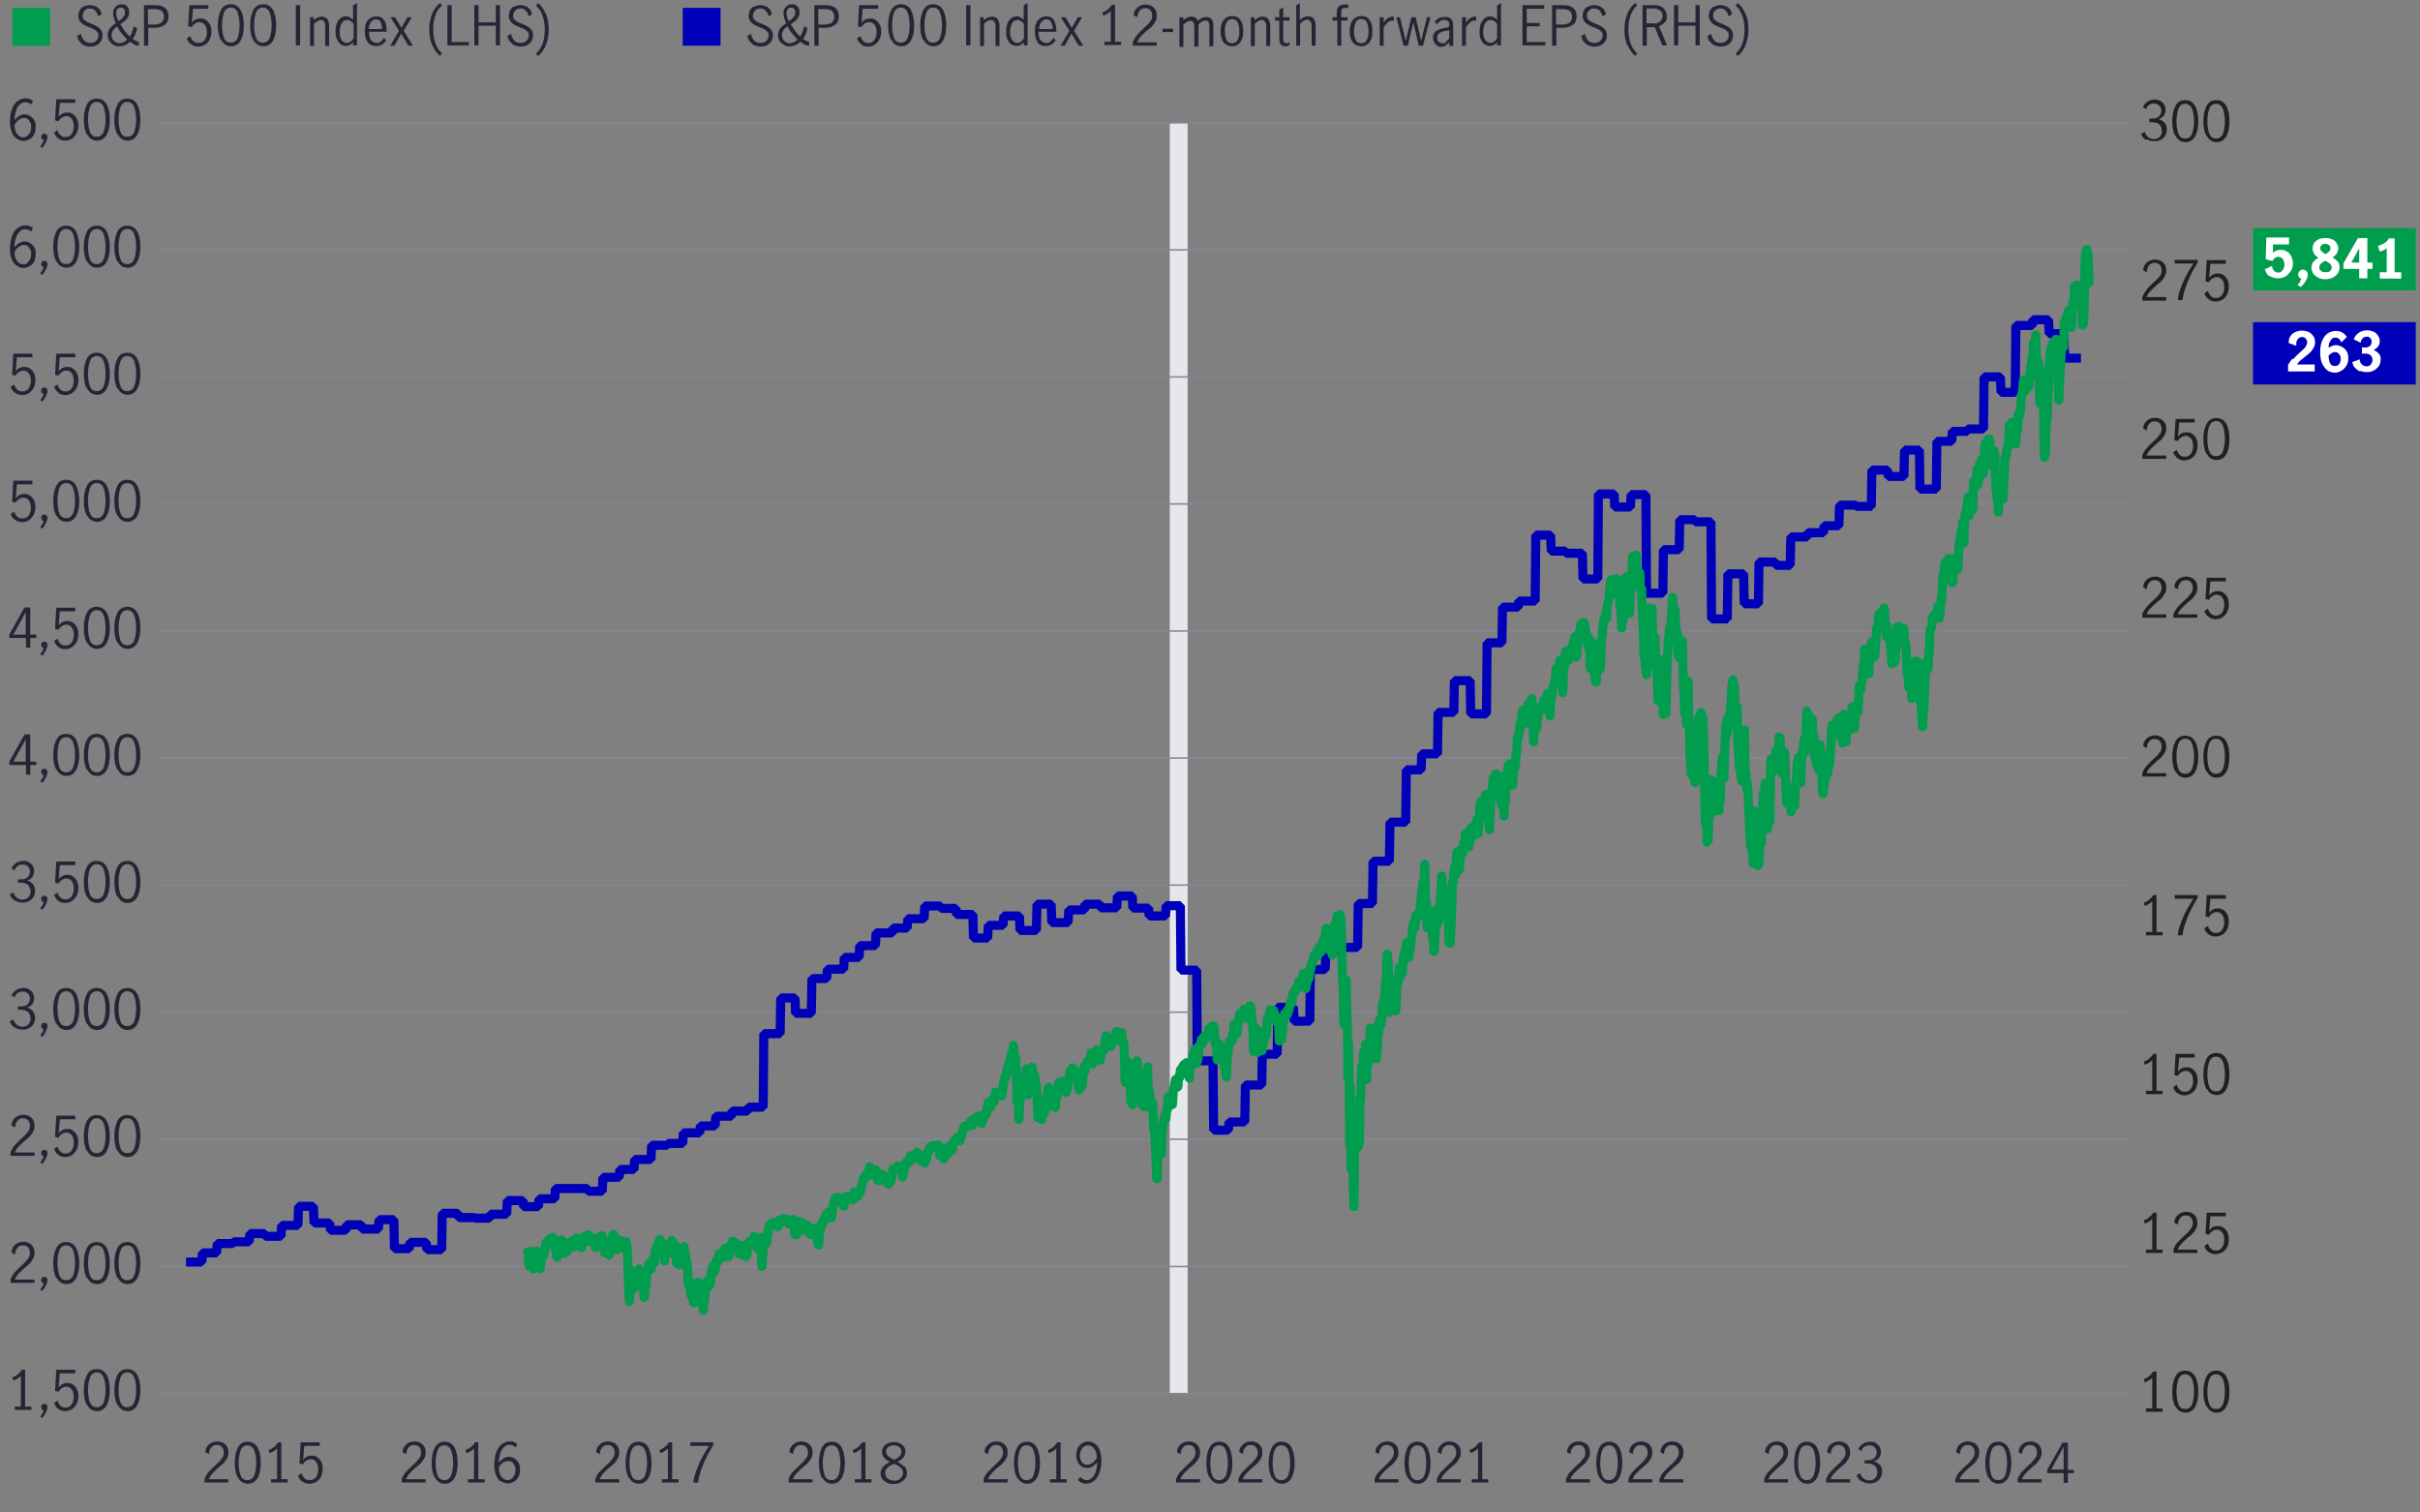 <?xml version="1.0" encoding="UTF-8"?>
<svg xmlns="http://www.w3.org/2000/svg" version="1.1" viewBox="0 0 800 500">
  <rect x="0" y="0" width="800" height="500" fill="#808080" stroke="none"/>
  <defs>
    <style>
      .cls-1, .cls-2, .cls-3, .cls-4 {
        fill: none;
      }

      .cls-5 {
        fill: #0000b9;
      }

      .cls-6 {
        fill: #242636;
      }

      .cls-7 {
        fill: #231f20;
      }

      .cls-2 {
        stroke: #838598;
        stroke-miterlimit: 10;
        stroke-width: .5px;
      }

      .cls-3 {
        stroke: #0000b9;
        stroke-miterlimit: 1;
      }

      .cls-3, .cls-4 {
        stroke-width: 3px;
      }

      .cls-8 {
        fill: #fff;
      }

      .cls-4 {
        stroke: #009d4e;
        stroke-linecap: round;
        stroke-linejoin: round;
      }

      .cls-9 {
        fill: #009d4e;
      }

      .cls-10 {
        fill: #e6e7ea;
      }
    </style>
  </defs>
  <!-- Generator: Adobe Illustrator 28.7.2, SVG Export Plug-In . SVG Version: 1.2.0 Build 154)  -->
  <g>
    <g id="Layer_1">
      <g id="Original_mod">
        <g>
          <rect class="cls-10" x="386.7" y="40.6" width="5.9" height="420.1"/>
          <g>
            <path class="cls-2" d="M52.9,460.7h650.7"/>
            <path class="cls-2" d="M52.9,418.7h650.7"/>
            <path class="cls-2" d="M52.9,376.6h650.7"/>
            <path class="cls-2" d="M52.9,334.6h650.7"/>
            <path class="cls-2" d="M52.9,292.6h650.7"/>
            <path class="cls-2" d="M52.9,250.6h650.7"/>
            <path class="cls-2" d="M52.9,208.6h650.7"/>
            <path class="cls-2" d="M52.9,166.6h650.7"/>
            <path class="cls-2" d="M52.9,124.6h650.7"/>
            <path class="cls-2" d="M52.9,82.6h650.7"/>
            <path class="cls-2" d="M52.9,40.6h650.7"/>
          </g>
          <g>
            <path class="cls-3" d="M687.9,118.4h-5.4l-.2-8.1h-4.9l-.2-4.6h-5.2l-.2,1.9h-5.4l-.2,22.1h-4.7l-.2-5.1h-5.4l-.2,17.2h-5.2l-.2.8h-4.9l-.2,3.3h-4.9l-.2,15.8h-5.4l-.2-12.9h-4.9l-.2,8.7h-5.2l-.2-2.1h-5.2l-.2,12h-4.9l-.2-.4h-5.4l-.2,6.8h-4.9l-.2,2.3h-5.2l-.2,1.4h-5.4l-.2,9.4h-4.7l-.2-1.1h-5.4l-.2,13.8h-4.7l-.2-9.9h-5.2l-.2,14.9h-5.2l-.2-32.1h-5.2l-.2-.7h-4.9l-.2,9.9h-5.2l-.2,14.4h-5.4l-.2-32.6h-4.9l-.2,4.1h-5.2l-.2-4.3h-5.2l-.2,28.1h-4.9l-.2-8.5h-5.4l-.2-.7h-4.7l-.2-5.3h-4.9l-.2,21.8h-5.4l-.2,2h-5.2l-.2,11.8h-4.9l-.2,23.5h-5.2l-.2-11h-5.2l-.2,10.5h-5.2l-.2,13.7h-5.2l-.2,5.3h-4.9l-.2,17.3h-5.2l-.2,12.9h-5.4l-.2,14h-4.7l-.2,14.5h-4.9l-.2.9h-5.4l-.2,6.4h-4.9l-.2,17.1h-5.2l-.2-4.6h-5.2l-.2,15.5h-4.9l-.2,10.2h-5.4l-.2,12.2h-5.2l-.2,2.7h-4.9l-.2-22.9h-5.2l-.2-30h-5.2l-.2-21.3h-4.7l-.2,3.4h-5.4l-.2-2.6h-5.2l-.2-4h-4.9l-.2,3.9h-5.4l-.2-1.2h-4.9l-.2,1.9h-5.2l-.2,4.2h-5.4l-.2-6.1h-4.7l-.2,8.7h-5.4l-.2-4.8h-5.2l-.2,3.1h-4.9l-.2,4.2h-4.7l-.2-7.8h-5.4l-.2-2h-4.9l-.2-.8h-5.2l-.2,4.2h-5.4l-.2,3.1h-4.7l-.2,1.6h-5.4l-.2,4.2h-5.2l-.2,3.9h-4.9l-.2,3.9h-5.4l-.2,3.1h-4.9l-.2,11.5h-5.2l-.2-5.1h-4.7l-.2,11.8h-5.4l-.2,24.3h-4.9l-.2,1.3h-5.2l-.2,1.7h-5.2l-.2,3.2h-4.9l-.2,2.3h-5.4l-.2,3.5h-4.9l-.2.6h-5.2l-.2,4.7h-5.4l-.2,3.3h-4.7l-.2,2.6h-5.4l-.2,4.6h-4.7l-.2-.9h-5.4s-5.2,0-5.2,0l-.2,3.4h-5.2l-.2,2.6h-4.9l-.2-2h-5.2l-.2,4.5h-5.4l-.2,1.3h-4.9l-.2-.2h-5.2l-.2-1.4h-5.2l-.2,12h-4.9l-.2-2.4h-5.4l-.2,2.1h-4.9l-.2-9.6h-4.9l-.2,3.1h-5.4l-.2-1.4h-4.9l-.2,1.8h-5.2l-.2-2.4h-5.2l-.2-5.5h-4.9l-.2,6.3h-5.4l-.2,3.6h-5.2l-.2-.9h-4.9l-.2,2.7h-5.2l-.2.6h-5.2l-.2,3.1h-4.7l-.2,3h-5.2"/>
            <path class="cls-4" d="M690.6,93.4h0l-.2-6.6-.2-3h-.2c0,.1-.2-1.3-.2-1.3l-.2.5-.2,1.9-.2,3.7-.2,12.3-.2,5.9-.2-1.3-.2,2-.2-9.1-.2-1.6-.2.8-.2,1.3-.2-.2-.2,1.1-.2-4.5-.2-.2-.2-.9-.2,1.9h-.2c0,0-.2,2.2-.2,2.2l-.2-3.8-.2,3.8-.2,2.9-.2-1-.2,3.4-.2,4.6-.2-4.6-.2,4.3-.2-.8h-.2c0,0-.2-4.4-.2-4.4l-.2,2-.2-.6-.2,1.9-.2-.9-.2,1.2-.2,1.3-.2-.9-.2,8-.2-1.4h-.2c0,.1-.2.7-.2.7l-.2,2.5-.2,3.5-.2,4.9-.2,2.1-.2,5.3-.2-8-.2-1.4-.2-.7-.2-10h-.2l-.2,4.7h-.2s-.2-2.8-.2-2.8l-.2.8-.2-1.5-.2,5.4-.2-4.2-.2,2-.2-.9-.2,4.5-.2.9-.2,7.4-.2,1.8-.2,7.6h-.2s-.2,2.1-.2,2.1l-.2,10.1-.2-3.4-.2,4.5-.2-13.5-.2-8.4-.2-6.3-.2,7.2-.2-2.3-.2.4-.2,5-.2-2.4-.2-10.8-.2-.7-.2,5-.2-3.3-.2-3.7-.2-6.6-.2,3-.2,1.3-.2,2.6-.2-4.2-.2,4.8-.2.3-.2.5-.2,2.5h-.2l-.2,2.3-.2,2.8-.2,1.2-.2-1.9-.2.4-.2.7-.2,1.8-.2-1.4-.2-.7-.2-1.2h-.2l-.2,1.2-.2,3.5-.2-.2-.2,1.1-.2,3.8-.2,1.2-.2,1.2-.2-.5h-.2c0,0-.2,5.2-.2,5.2l-.2.7-.2.5-.2,3.5-.2-2.6-.2-3.3h-.2c0,.1-.2.1-.2.1l-.2,3.1-.2-3.3-.2-1.2-.2,1.1-.2.4-.2.5-.2-.9-.2,5.2-.2,2.1h-.2c0-.1-.2.6-.2.6l-.2,2.2h-.2l-.2.6-.2,4.4-.2,5.3-.2,3.9-.2-1.4-.2-6.8-.2,1.4-.2,4.3-.2-1.9h-.2c0,0-.2,5.1-.2,5.1l-.2,3.6-.2-3.7-.2-.9-.2-2.4-.2-.9-.2-5.2-.2-6.4-.2,3.2-.2-4.1-.2.6-.2-.2-.2,4.8-.2-5.4-.2.5-.2-3.2-.2-.9h-.2l-.2.5-.2,3.8-.2-1.2-.2-1.3-.2-.6-.2,1.4-.2,3.9-.2,2.4-.2,2.7-.2-2.8-.2-1.2-.2-.8-.2,4.8-.2-.5-.2-2.8-.2,4.4-.2,2.2-.2-4.4-.2-.5-.2,3.4-.2,2.2-.2-.7-.2.7-.2-1.6h-.2c0,.1-.2,9-.2,9l-.2.5-.2-2.5h-.2l-.2-2-.2,2.4-.2,4-.2-5.8-.2-.4-.2,2.4-.2.2-.2,3.4-.2,1-.2-1.3-.2,4.4-.2,5.1-.2-6.7-.2-.2-.2,3.1-.2-.3-.2,2.1-.2.3-.2,1.2-.2.9-.2,4.9-.2,3.5-.2-2.2-.2-1.5h-.2l-.2.3-.2-.3-.2,2.3-.2-.6-.2,5.6-.2.7-.2-1.4-.2-3.2-.2-2.3h-.2l-.2-1.1h-.2c0,.1-.2.7-.2.7l-.2,1.7h-.2l-.2.7-.2,4.1-.2-5.9-.2,2.3-.2,1.8h-.2s-.2,1-.2,1l-.2,5.3-.2,1.8-.2,1.5-.2,1.6-.2,3.1-.2-1.5-.2-.2-.2-2.1-.2,2.2-.2,1.4-.2-.4-.2.4-.2-.8-.2.2h-.2l-.2,1.6-.2-.8-.2,2.8-.2.5-.2.4-.2.6-.2,7.1-.2-.3-.2,5.7-.2-3-.2.4-.2,1-.2.6-.2,3.4-.2,6.7-.2,3.7-.2,2.3-.2,4.1-.2-1.7-.2-4.2-.2-5.1-.2,2.6-.2-.6-.2-4.5-.2-3.1-.2-4.9h-.2s-.2,3.8-.2,3.8l-.2-1.8-.2-2.3-.2,1.6-.2,1.9-.2,2.3-.2,4.2-.2-.5-.2,2.9-.2-4.9h-.2s-.2-.9-.2-.9l-.2,2.1h-.2c0,0-.2-5.3-.2-5.3l-.2,1.5-.2-.8-.2-6.1-.2-3.5-.2-.8-.2.3-.2-4.6-.2,3.2-.2.5-.2-2.1-.2,2.5-.2.5-.2-1.2-.2-2.6-.2-1.6h-.2l-.2.7-.2-.6-.2,1.4-.2,5.4-.2,2.3-.2,2.5-.2-5-.2,4.1-.2-1-.2,2.5h-.2c0,0-.2-2.9-.2-2.9l-.2-2.8-.2-4.4-.2,2.2-.2-.4h-.2c0,0-.2-2.6-.2-2.6l-.2-1.6-.2,3.4-.2-2-.2-1-.2-5.3-.2-1-.2.6-.2,3.8-.2-2.5h-.2c0,0-.2,1-.2,1l-.2,1.5h-.2c0,.1-.2-2.5-.2-2.5l-.2.9-.2,2.7-.2,1.5-.2-.4-.2,3.2-.2,2.8-.2,2.5-.2.9-.2-1.1-.2-3-.2-.7h-.2l-.2.4-.2,4.5-.2,1.6h-.2c0-.1-.2,4-.2,4l-.2-1.6-.2-2.8-.2,1.4-.2-1.9-.2-1.8h-.2l-.2-1.4-.2,4.5-.2.3-.2,2.5-.2,3.4-.2.4-.2,2.2-.2-1.4-.2.9-.2-.7-.2,5.1-.2,3.5-.2-2.2h-.5l-.2,4.6-.2,3-.2-2.6-.2-3.9h-.2c0,0-.2-.5-.2-.5l-.2,3.3-.2,4.1-.2-2.2-.2,1-.2-.6-.2-.6-.2,1.6-.2-1.6-.2.2-.2,6.3-.2-2.5-.2-2.4-.2-4.1h-.2c0-.1-.2,2.7-.2,2.7l-.2,6.7-.2-1.3-.2-5.5-.2.3-.2.3-.2-2.1h-.2s-.2.3-.2.3l-.2,1.1-.2-.7-.2,4.6-.2-1.4h-.2l-.2.3h-.2l-.2,1.2-.2-.9-.2-2-.2,1.3-.2,4.9-.2,1.9-.2,4.8-.2-.5-.2.6-.2,1.9-.2,1-.2-5.5-.2,4.3-.2,2.9-.2-3.7-.2,5.7-.2-2.3-.2,5.3-.2-.5-.2-4.8-.2-6.2-.2.5-.2-5.2-.2.2-.2,5.4-.2,2.5-.2-1.6-.2-1-.2,1-.2-3.6-.2,1.8-.2-.5-.2-6.9h-.2l-.2-.9-.2-4.8-.2,1h-.2c0-.1-.2,3.8-.2,3.8l-.2.8-.2-3.1-.2-3.9-.2,4.4-.2-2.1-.2-3.6-.2,5.1-.2,3.6-.2,4.9-.2-4.4-.2.9-.2,3.7h-.2c0,0-.2-.3-.2-.3l-.2,4-.2,6.2-.2-2.5-.2-5.2-.2-.7h-.2l-.2,1.3-.2,1.1-.2,4.2-.2,2.3-.2-.2-.2,7.3-.2-3.8-.2,2.4-.2-1.3h-.2l-.2-.8-.2,5.5-.2-3.9-.2-1.3h-.2l-.2,1.9-.2-4.7-.2,4.8-.2.3-.2-2.9-.2-3.6-.2-8.4-.2-2-.2,2.4-.2,4.7-.2-2.4-.2,2.5-.2-.6-.2-4.8-.2-6.1-.2-.4-.2-.3-.2,10.3-.2-.5-.2-5.2h-.2c0-.1-.2-.1-.2-.1l-.2,2-.2,4.5-.2-1.3-.2,1.6-.2-1-.2-2.8-.2,2.9-.2-3-.2,3.1-.2,17.5-.2-6.7-.2,1.8-.2,3-.2,4.3-.2-3.3-.2-8.1-.2-1.3-.2-2.4-.2,7.9-.2-2-.2-2.4-.2,5.2-.2,3.8-.2,7.3-.2-2.5-.2-2.1-.2,3.5-.2,8-.2-7.3-.2,7.8-.2-1-.2-2-.2-2.3-.2-8.8-.2-3.3-.2-.6-.2,9.5-.2,7.8-.2-4.6-.2-6.6-.2,6-.2-.6-.2-3.2-.2-5.4-.2-2.7-.2-5.5-.2-3.7-.2,2.2-.2-2.4-.2-3.8-.2,1.1-.2-14.9-.2,3.6-.2,5.1-.2,2.2-.2,6-.2-1.4h-.2l-.2-3.6-.2,1-.2-2.6-.2-3.7-.2-2.3-.2-11.9-.2,4.9-.2,1-.2-.8-.2-7.6-.2-4.6-.2.8-.2-2.6-.2.7-.2,1.4-.2,6.1-.2-.2-.2,7.4-.2-1.5-.2-.4-.2-.6-.2-.3-.2,5.4-.2-2.3-.2-1-.2,4.9-.2,4.1-.2,8.6-.2-3.9-.2.4-.2-3.1-.2,3.3-.2,1.9-.2,8.9-.2-2.7-.2,6.1-.2-1-.2-1.4-.2-3-.2-3.8-.2-.3-.2,4.8-.2,1.1-.2.5h-.2l-.2,3.4-.2-2.8-.2-.2-.2-6.6-.2-1-.2,9.8-.2,3-.2-.4-.2,7.6h-.2l-.2.7-.2-10.4-.2,4.6-.2-1.2-.2-12.7-.2-9.8-.2-8.2-.2-3.8-.2,3.3-.2,1.1-.2-5.7-.2,6.4-.2-2.6-.2-2.2h-.2l-.2,8.4-.2,6.6-.2,3.1-.2-2.7-.2,6.1h-.2s-.2-1.9-.2-1.9l-.2-13.9-.2,6.8-.2-1.3-.2,7.9-.2-.4-.2-5.5-.2.8-.2-11.1-.2-2-.2-12.9-.2,10.5-.2,1.7-.2,2-.2-13.1-.2,8.7-.2.7-.2-10.2-.2,2.1-.2-10.2-.2-5.5-.2-.2-.2,5.9h-.2c0,0-.2,0-.2,0l-.2-4.5-.2,4.1-.2-1.3-.2-6.4-.2-1-.2,1.6-.2-3.7-.2-4.8-.2,3.1-.2,1.3-.2-6.1-.2-2.4-.2,4.7-.2,2.7-.2,1.9-.2,5.4-.2-4.6-.2,4.2-.2-.2-.2,4.3-.2,4.5-.2,8-.2,7.5-.2-2.6-.2-4.6-.2-1.5-.2,9-.2-2.6-.2-10.7-.2-2.9-.2-1.9-.2,6.8-.2-5.7-.2-.9-.2,8.1-.2,5.3-.2-6.7-.2-3.7h-.2l-.2-2.6-.2-8-.2.3-.2,5.8-.2-1.4-.2-7.2-.2-7-.2,5.5-.2,3.2-.2-1.4-.2,1.9-.2-9.4-.2,3.6-.2,2.6-.2,7-.2,8.9-.2-2-.2-.6-.2-4.5-.2,1-.2-7.1-.2-4.2-.2-3.7-.2-7.2h-.2l-.2.3-.2-5.7-.2,1.1-.2,3.6-.2-.6-.2-1.6-.2-.4-.2-7.8-.2-.2-.2,2.6-.2-1.1-.2-1.2-.2.6-.2-.4-.2,5.5h-.2l-.2,2.5-.2,4-.2,6.8-.2-4.4-.2-4-.2-3.5-.2,6.4-.2-2.9-.2-3.6-.2,3.7-.2-2.8-.2,1.2-.2,8-.2,4.5-.2-3.2-.2,5.4-.2-4.5-.2-7.4-.2,5.1-.2-9h-.2l-.2.9-.2.6-.2-1.3-.2-.6-.2,1.3-.2-1-.2,1.5h-.2l-.2,2.8-.2.2-.2-3.2-.2-1.4-.2.4-.2,1.5-.2,1.6-.2,2.5-.2,1.4-.2.7-.2.8-.2,3.8-.2-1.9-.2.7-.2,1.8-.2-.4-.2,1.1-.2,1.4-.2,2.8-.2,1.3-.2,2.8-.2,6.3-.2,1.1-.2-.9-.2-2.5-.2-.7-.2,3-.2,1.5-.2,3.8-.2-4.8-.2,4.2-.2-4.4-.2.6-.2-7.6-.2-1-.2.6-.2,4.5-.2,3.5-.2-.3-.2-6.3-.2-3.4-.2-.6-.2,3.2-.2-2.2-.2.9-.2-2.9-.2-1.8-.2-.5-.2-1.3h-.5c0-.1-.2.9-.2.9h-.2c0,.1-.2-.4-.2-.4l-.2,1.6-.2,3.3-.2-2.2-.2.8-.2.6-.2,3.2-.2,3-.2.5-.2-4-.2-2.7-.2,1-.2.6-.2,1.1-.2.9-.2.4-.2-.4-.2.6-.2,2.2-.2-1.7-.2,3-.2-.7-.2-2-.2,1.6h-.2c0,0-.2-1.8-.2-1.8l-.2.9-.2,3.7-.2.7-.2,3-.2,5.4-.2-5.8-.2-2.8-.2-1.2-.2.4-.2-1.3-.2,1.3-.2,4.1-.2-3.1-.2,1.2-.2-.7h-.2l-.2,2.7-.2,1.9-.2.5h-.2c0,.1-.2.9-.2.9l-.2,1.2-.2,2.1-.2-.4-.2,1.8-.2,4.9-.2-4.7h-.2c0-.1-.2-2.1-.2-2.1l-.2-.7-.2.6-.2.7-.2,1.6-.2-.6h-.2c0,0-.2-.2-.2-.2l-.2,3.1-.2-1.3-.2.5-.2-.2h-.2l-.2.3-.2.4-.2.7-.2-.8-.2,3.5-.2-.3-.2,3.6-.2-1-.2-3-.2-.9-.2,5.1-.2,4.2-.2-7.5-.2-3.1-.2-3.7-.2,2.6-.2,2.9-.2.2-.2-2.4-.2,1-.2-2.6-.2,2.4-.2-.3h-.2c0,0-.2.6-.2.6l-.2,3.8-.2-3.2-.2,3.2-.2-2.4-.2-1.9-.2,1.3-.2,3.8-.2-1.4-.2,1.1h-.2c0,0-.2,2.6-.2,2.6l-.2,1.4-.2.5-.2-.3-.2,4.9h-.2l-.2,3.9-.2,1.2-.2-1.1-.2-.3-.2,5.5-.2,1.7-.2-1.8-.2-2.5-.2,2.3-.2-.2-.2-4.9-.2,1-.2-.5-.2,2.1-.2.3-.2,3.4-.2,2-.2,4.5-.2-1.7-.2,6.2-.2-4.3-.2-4.2-.2-2.6-.2,7.6-.2-1.5-.2-8.1-.2,3.7-.2.4-.2-2.5-.2-.6-.2-1.5h-.2c0-.1-.2-.3-.2-.3h-.2l-.2,1.5-.2.5h-.2c0-.1-.2-.5-.2-.5l-.2,2.4-.2,1.3-.2,3.5-.2.3-.2,4.4-.2,5-.2-6.1-.2,3.1-.2-8.3-.2-.5-.2,1.2-.2-1h-.2c0,.1-.2,4.6-.2,4.6l-.2,2.6h-.2l-.2-2.3-.2-1.2-.2.7h-.2c0,.1-.2-2-.2-2l-.2,1.8-.2,4.7-.2,1.8-.2,2.2-.2-4.7h-.2l-.2,2-.2.4-.2-.7-.2,2.7h-.2l-.2,1.1-.2.2-.2-.6-.2-1.2-.2-1.1-.2,1.8-.2.5-.2,4-.2-1.3-.2-.4-.2-.4-.2-2.5-.2.9-.2-.6-.2,2.7-.2-.2-.2.5-.2,3.4-.2-1.4-.2.7h-.2l-.2-.5-.2,4.9-.2,1.7-.2-2-.2,1.2-.2-3.5-.2-1.5-.2,3.5-.2,4-.2-3-.2,2.3-.2-.4-.2,3.5h-.2c0,0-.2,5.6-.2,5.6l-.2,6.2-.2,5-.2,3.4-.2-3.4-.2,3.3-.2-10-.2-.9-.2-5.4-.2,1-.2,1.5-.2-.6-.2,1.4-.2-4.8h-.2s-.2-.4-.2-.4l-.2-2-.2-1.9-.2,4.8-.2,2.5-.2,2.3-.2,4.9-.2-4-.2,5.1-.2-2.7-.2,1.5-.2,2.3-.2-1.4-.2,4.5-.2,4.4-.2.8-.2-6.6-.2,2.9-.2-3.2-.2-3.1-.2-2.4-.2-1.3-.2,1.5-.2,3.6h-.2c0,.1-.2-4.9-.2-4.9l-.2,5.6-.2-8h-.2l-.2-2.4-.2-10.6-.2,4.5-.2,2.2-.2-.6-.2,2-.2.5-.2,3-.2,1-.2,2.9-.2,1-.2.9-.2-1.2-.2.6-.2.8h-.2s-.2-.6-.2-.6l-.2,3.9-.2-2.2-.2.8-.2.2-.2,1.8-.2,1.8-.2,1-.2,2-.2,2.1-.2-1-.2,3.4-.2-1.8-.2,2-.2-1.7-.2-3.4-.2,1.6-.2.5-.2,2.3-.2.8-.2-.9-.2,2.4-.2,3.5-.2-2.5-.2,2.8-.2-1.5-.2,2.1-.2-2.9-.2,4.2h-.2l-.2,1.2-.2,1.3-.2,4-.2,3.7-.2-6.3-.2,2.8-.2-6.8-.2,1.1-.2,1.7-.2-1.5-.2.2-.2-1-.2,4.9-.2,2.1-.2,3.3-.2-15.8-.2-1.4-.2-2.1-.2,3.2-.2,6.9-.2-.9-.2,3.5-.2,2.1-.2,1-.2,1.2-.2-.5-.2,3.7-.2,3h-.2l-.2.6-.2-1.9-.2,4.1-.2-2.6-.2,7.6-.2.9-.2,2.7-.2-4.2-.2-5.1h-.2s-.2,4.1-.2,4.1l-.2,2.8-.2-1.7-.2,2.2-.2,1-.2-6.9-.2-2.3-.2,6.4-.2-1.3-.2,3.5-.2,3.3h-.2c0-.1-.2,5.1-.2,5.1l-.2-7.3-.2-4.3-.2,6.3-.2,1.4-.2-5.3-.2,7.1-.2-2.4h-.2l-.2,3.4-.2,7.6-.2-.4-.2,14.7-.2-3.2-.2,4.7-.2-9.6-.2-3.5-.2,7.2-.2-7.4-.2,13-.2,2.4-.2,17.6-.2-5.7-.2-8.8-.2,1-.2-11-.2,12-.2-27.3-.2,19.4-.2-21.9-.2-11.8-.2,11.4-.2-19-.2-4.3-.2-8.9-.2,10.6-.2-7.3-.2,11.4-.2-2.1-.2-11.6-.2-1-.2-8.2-.2-9.4-.2-3-.2-1.1-.2,1.3-.2-.8h-.2l-.2.5-.2-.5-.2,1.8-.2.5-.2,2-.2-1.5-.2.9-.2,3.1-.2,4.1-.2,2-.2-4.9-.2.9-.2-.2-.2,2.7-.2-4.4-.2-2.5-.2.3h-.2c0,0-.2-.7-.2-.7h-.2l-.2,1.1-.2,2.3-.2.5-.2-.4-.2,1.9-.2-.8-.2,1.8-.2,1.3-.2-.8-.2,1-.2-1.9-.2,2.3h-.2l-.2.8-.2-1.6h-.2l-.2,1.4h-.5s-.2.2-.2.2l-.2,1.3-.2,1.2h-.2c0-.1-.2,0-.2,0l-.2,1.9h-.2s-.2,2.3-.2,2.3l-.2.8-.2-.3-.2-.8-.2,2.4-.2.4-.2,1.6-.2-1.7-.2-2.3-.2-1.1h-.2l-.2,1.1-.2.6-.2,2-.2.6-.2-.4-.2-1-.2-.2h-.2c0,.1-.2,2.1-.2,2.1l-.2.2-.2.2-.2.4-.2-.5-.2.7-.2.7-.2.2-.2-.3-.2,1-.2,2.5-.2-.8-.2.8-.2-.2-.2,1.4-.2,1-.2.5-.2.7-.2-.9-.2,1.7-.2-1-.2.7-.2-.5-.2,2.5-.2-.4-.2,2.7-.2,1.6-.2,2.2-.2-3.8-.2-1.1-.2,3.5-.2,1.9-.2-4.4-.2-3.1-.2,1.3-.2-1.3-.2-.6-.2,1.5-.2-2.1h-.2s-.2-1.3-.2-1.3h-.5c0,0-.2.7-.2.7l-.2-.8-.2-.2-.2.7-.2,1.8h-.2c0,0-.2,0-.2,0l-.2.2-.2,3.2-.2,2.6-.2-1.7h-.2l-.2.2-.2,3.1-.2,1.6-.2-.8-.2,2.6-.2-6.4h-.2c0-.1-.2,1.9-.2,1.9l-.2-1.9-.2,2.9-.2,3.5-.2.6-.2-7.2-.2,3.6-.2-2.9-.2-1.6-.2,4.5-.2.2-.2,3.1-.2-7.3-.2-1.8-.2-2.2-.2-2.8-.2-.6-.2-.4-.2,1.9-.2-1.3-.2,1.2-.2,1.7-.2.7-.2-1.5-.2.9-.2-1.6-.2-.9h-.2s-.2,1.2-.2,1.2l-.2.6-.2,1.1-.2.3-.2-1.2-.2-.5h-.2l-.2,1.9-.2.7-.2,1.9-.2,1.4-.2.9-.2-.3-.2-2.4-.2-.4-.2-.3-.2,2.3-.2.7-.2,2.4-.2.2-.2-.4-.2,1-.2-.5h-.2c0,0-.2,1.1-.2,1.1l-.2,2.5-.2,1.5-.2,1.9-.2,4.9-.2-.6-.2-3.1-.2.5-.2-1.6-.2-2h-.2l-.2.3-.2-2.9-.2-.7-.2,2-.2-1.6-.2-1.4-.2,2.1-.2,1.4-.2,1.9-.2-5.8-.2.9-.2-.7-.2-.4-.2-4.1-.2-1.1-.2,2.4-.2-.5-.2-1.9-.2.2-.2.3-.2,1.1h-.2c0,0-.2-.6-.2-.6l-.2,2.2-.2.2h-.2l-.2.4-.2-.6h-.2c0,.1-.2,0-.2,0l-.2,1.6h-.2l-.2.9-.2-1.5-.2.2-.2,1.1-.2.5-.2.5h-.2l-.2,2.8-.2,1.6-.2.9-.2-1.1-.2,1.7-.2-.2-.2-4.5-.2,2.6-.2-.7h-.2s-.2.9-.2.9l-.2,1.2-.2-.2-.2,1.6-.2.7-.2,3.4-.2-.5-.2-1.9-.2-1.5-.2-.3-.2-.9-.2,1.6-.2-.7h-.2c0-.1-.2-.3-.2-.3l-.2.3-.2,1.5-.2-.8-.2.4-.2.4h-.2l-.2,2.5-.2-.6-.2.7-.2,2.9-.2.2h-.2c0,.1-.2-2-.2-2l-.2-.5-.2,1.1-.2,1.5-.2.2-.2,1.9-.2,3.5-.2-.3-.2-1.8-.2,1.9-.2.3-.2.5-.2-3.2h-.2l-.2,2.9-.2,1.7-.2.5-.2,2.3-.2-1.1h-.2s-.2,1-.2,1l-.2.9-.2,2.1-.2,1.5-.2,7.1-.2-5.2-.2.3h-.2l-.2,1.8-.2-.3-.2,1.8-.2,9.8h-.2l-.2-5.5-.2-4.3-.2-3.3-.2-3.3h-.2s-.2-4.5-.2-4.5l-.2-4.2h-.2s-.2,1.2-.2,1.2h-.2c0,0-.2.3-.2.3l-.2-5.3-.2-.4h-.2l-.2-7.6-.2,2.5-.2,1.9-.2-.5-.2,5.2-.2.7-.2,3.4-.2-1.5h-.2l-.2.7-.2-4.1-.2-3.8-.2.5-.2,2.4-.2-1.7-.2-.3-.2-4.6-.2-2.2-.2-.6-.2,4.9-.2,1.4-.2,1.3-.2-1.5-.2,2.4-.2,2.5-.2,3.5-.2-1.5-.2-3.9-.2,4.2-.2-7.1-.2-1.3-.2-1h-.2c0,0-.2-3.5-.2-3.5h-.2c0,0-.2,4.9-.2,4.9l-.2-1.4-.2,3.3-.2-4.8-.2-8-.2-.3h-.2c0-.1-.2-1.5-.2-1.5l-.2-2-.2.2h-.2c0-.1-.2.8-.2.8h-.2l-.2.7-.2-.8-.2-.3-.2-.9h-.2c0,0-.2,1.8-.2,1.8l-.2.3-.2,1.3-.2-1.4h-.2c0,0-.2,1.4-.2,1.4h-.2c0,0-.2,1-.2,1l-.2.5-.2-.5-.2-.9-.2-.7-.2-.4h-.5s-.2-1-.2-1l-.2,1.4h-.2c0,0-.2,1.9-.2,1.9l-.2,1.5-.2-.4h-.2c0-.1-.2.4-.2.4l-.2.6-.2.8-.2,1.9-.2-1.8-.2,1.5-.2-1-.2-1.7-.2-.4h-.2c0,0-.2.6-.2.6l-.2.8-.2,1.1-.2,1.2-.2-.2-.2,1.1-.2-1.4-.2-1.6-.2-.7-.2,2.2-.2,1.1-.2.4-.2-.2-.2-.9-.2.5-.2.9-.2-.2-.2.2-.2,2-.2-1.7-.2.8-.2,2-.2,2-.2,2h-.2l-.2-1.1-.2.7-.2.2-.2,1.4-.2-2-.2.5-.2-3.2-.2.4-.2-1.5-.2.4-.2-.9-.2-.5-.2-.2-.2.6-.2-.9-.2.4-.2.2-.2.7-.2-.2-.2,2-.2.2-.2,1-.2,2.5-.2-1.6-.2,2.9-.2-2.6h-.2l-.2-.5-.2-.5-.2.7-.2-.7-.2,1.7-.2-.6-.2-.2-.2.9-.2-1.6-.2.2-.2.4-.2,2.1-.2,2.2h-.2c0,0-.2.7-.2.7l-.2,2.8-.2-.5-.2-1.6-.2.6-.2-1.8-.2.2-.2,2.3-.2.4-.2-3h-.2l-.2-1.9-.2-1.3-.2.2-.2,2.4-.2,1.8-.2-.6-.2,1.8-.2-1.2-.2,3.7-.2.7-.2-4.9-.2,1.5-.2,2.5-.2,2.7-.2-5h-.2l-.2,3-.2-.6-.2-3.9-.2,5.9-.2-4.7-.2-5.7-.2-.4-.2.3-.2-3.3-.2.4-.2-.2-.2-1.3-.2-1.5-.2-.3-.2,4-.2,1h-.2c0-.1-.2.5-.2.5l-.2,2.5-.2,1.1-.2-3-.2-2.6-.2-3-.2,2.7-.2,3.6-.2.2-.2-1.2-.2-1.3h-.5c0,0-.2,2.8-.2,2.8l-.2,3-.2.6-.2,3.1-.2,3.2-.2-8.5-.2-1.1-.2,3.9-.2-9.5-.2-5h-.2c0-.1-.2,0-.2,0l-.2-2.6-.2-1.6-.2,2.8h-.2c0,.1-.2,0-.2,0l-.2.5-.2,1.9-.2,1-.2-.4-.2,2.2-.2-.8h-.2l-.2,1.6-.2,1.6-.2-.3-.2.3-.2.4-.2,1.6-.2.9-.2,1.5-.2,1.9h-.2l-.2-1.2-.2.4-.2.2-.2-.2h-.5c0-.1-.2.4-.2.4l-.2-.2-.2-.7-.2,1.2-.2,2-.2-.9h-.2c0-.1-.2.2-.2.2l-.2.7-.2,1.2-.2.6h-.2s-.2-.9-.2-.9l-.2-.2-.2-.5-.2,1.8h-.2c0,0-.2,2.1-.2,2.1h-.2c0,0-.2.4-.2.4h-.2l-.2-.2-.2,1.4-.2.3-.2-.6-.2,1.8-.2-1.2-.2-.5-.2.2-.2-.2-.2-.8-.2.3h-.2s-.2.2-.2.2l-.2.7h-.2s-.2.4-.2.4l-.2.2-.2-.7-.2,1.7-.2.3-.2-1-.2.4-.2-.9-.2,1.1h-.2c0,0-.2.2-.2.2h-.2c0,.1-.2.5-.2.5l-.2.2-.2-.4-.2.4-.2.5-.2-.4-.2-.2-.2,1.2-.2.3-.2.5-.2.8-.2.8-.2.2-.2.9h-.2s-.2-.5-.2-.5h-.2c0,.1-.2-.5-.2-.5h-.2c0,.1-.2.4-.2.4l-.2.3-.2.4-.2-.2-.2.2-.2.7-.2,2.2-.2-.3h-.2s-.2.6-.2.6l-.2-1.6h-.2l-.2.4-.2,1.2-.2,1-.2.2h-.2c0,.1-.2.4-.2.4l-.2-.4-.2-.7-.2,2-.2.2-.2-.4-.2-3.2-.2.3h-.2c0-.1-.2,2-.2,2l-.2.3-.2-3h-.2c0,0-.2-.6-.2-.6l-.2.3-.2.4-.2-.5h-.2c0,.1-.2.6-.2.6h-.2c0-.1-.2-.4-.2-.4l-.2-.2h-.2c0,0-.2.7-.2.7l-.2-.2h-.2c0,0-.2-.1-.2-.1l-.2,1.1h-.2c0,.1-.2.1-.2.1l-.2,1-.2.4-.2,1.5-.2-.2-.2.2-.2,1.3-.2-1.9-.2.3h-.2l-.2.5-.2.3-.2-1.8-.2,1.8-.2-1.6h-.2c0,0-.2.4-.2.4h-.2c0,0-.2-.2-.2-.2l-.2-1.4-.2,1.7h-.2c0,0-.2-.4-.2-.4l-.2-.2-.2.9-.2-.2-.2-.2h-.2s-.2.4-.2.4l-.2-.6-.2-.2-.2.8-.2,1.5h-.2c0,0-.2-.3-.2-.3h-.5c0,0-.2,1-.2,1l-.2.5-.2.4-.2,1-.2,1.4-.2.7-.2-3.7h-.2c0-.1-.2.8-.2.8l-.2-.3-.2-.4-.2.2-.2-.2h-.2l-.2.8h-.2c0,.1-.2-.1-.2-.1l-.2.2-.2.4-.2-.4h-.2c0,.1-.2,0-.2,0l-.2,1.2-.2,2.1-.2-.6-.2,1.5-.2-.3-.2-.6-.2,1.7h-.2l-.2-1.3-.2-.7-.2-.3h-.2c0,.1-.2,0-.2,0l-.2.4-.2-.6h-.2c0,.1-.2-.2-.2-.2l-.2-.5-.2.6-.2.2-.2,1.4-.2-.2-.2-.2-.2-.2-.2.4-.2-2.5-.2-.4-.2-.3-.2-.3-.2,1.7-.2-.7h-.2c0,0-.2.7-.2.7l-.2.2-.2-.5-.2-.6-.2-.7h-.2c0,.1-.2-1.1-.2-1.1l-.2,2.7-.2-.5-.2.2-.2.3h-.2c0,0-.2-.1-.2-.1l-.2,1.2h-.2l-.2.3-.2-.2-.2,1-.2.8-.2,1-.2.7-.2,1.1h-.2c0,.1-.2.2-.2.2l-.2-.4-.2,1.4h-.2c0,.1-.2.2-.2.2l-.2-.2-.2-1.2-.2-.2h-.2c0-.1-.2,1.4-.2,1.4l-.2,1.2-.2-.5-.2.6-.2-.7-.2.3-.2-.6h-.2l-.2.4-.2-.4-.2.5h-.2l-.2-.7-.2.7h-.2c0-.1-.2.9-.2.9l-.2,1.6h-.2l-.2-.9h-.2c0,0-.2-1.6-.2-1.6l-.2.4h-.2l-.2.2-.2-.4-.2-.5-.2.7-.2.4-.2-.3-.2.7-.2-1.5-.2,1.2-.2-.2-.2,1.1-.2.4-.2,2.5-.2.6-.2,1.1h-.2c0,0-.2-.6-.2-.6l-.2-.5-.2.2-.2-1-.2.7h-.5c0,.1-.2.5-.2.5l-.2,1.4-.2-.4-.2.9-.2-.3-.2,1.4h-.2s-.2-.3-.2-.3l-.2.4-.2,2-.2.7-.2,3.9-.2-.3-.2-.8-.2-1.2-.2-1.2h-.2s-.2-.6-.2-.6l-.2-.5-.2-.3-.2-.7-.2.9h-.2s-.2-.3-.2-.3l-.2.4-.2,1.1-.2-.5h-.2s-.2-.5-.2-.5l-.2.2-.2-2.3-.2.8-.2-.6h-.2c0,0-.2.9-.2.9l-.2-.9-.2-.6-.2,1.4-.2-1.7-.2,1-.2,1.2-.2-1.6-.2-1-.2,1.2-.2,2h-.2s-.2,0-.2,0l-.2-.7-.2,1.8h-.2c0-.1-.2-2.8-.2-2.8l-.2,2.6-.2-4.5-.2-.4h-.2s-.2.5-.2.5h-.2l-.2.8h-.2l-.2-.4-.2-.4-.2,1-.2-.3-.2-.2-.2-1-.2.4h-.2c0-.1-.2-.4-.2-.4l-.2.4-.2.3-.2-1-.2.5h-.2c0-.1-.2.7-.2.7l-.2-.5h-.2c0,0-.2-.1-.2-.1l-.2,1.6h-.2s-.2.6-.2.6l-.2-1.2-.2-.2-.2.3-.2.3-.2-.2h-.2c0,0-.2-.5-.2-.5l-.2.8-.2-.7-.2.8-.2-.3-.2.4-.2-.2-.2,1h-.2s-.2,1.3-.2,1.3l-.2.6-.2,2.7h-.2c0-.1-.2.8-.2.8l-.2-1.2h-.2l-.2.3-.2,2.4-.2,2.9-.2,3-.2-3.1-.2-6.4-.2,2.3-.2-.3-.2.5-.2,1-.2-.6-.2.5-.2-.3-.2-.3-.2-1.4-.2-1.6-.2-.3-.2.6-.2.2-.2.9-.2-.5-.2.5-.2.2-.2-.2h-.2l-.2.8h-.2s-.2,1.2-.2,1.2l-.2,2.4-.2-.4-.2,1-.2-.6h-.2s-.2-1.6-.2-1.6l-.2,1.7-.2-1.5h-.2s-.2-1.7-.2-1.7l-.2,2.2h-.2c0,.1-.2.7-.2.7h-.2s-.2-1.1-.2-1.1l-.2-1.5-.2,1.4-.2-.9-.2-1.6-.2.3-.2.3-.2-.3h-.2l-.2-.9h-.2c0,.1-.2.7-.2.7l-.2,1.1-.2-.2h-.2s-.2,1.8-.2,1.8l-.2,1.7-.2-.5-.2.5-.2-2.1-.2,1.8-.2-1.8-.2-.6-.2,1.1-.2-.4-.2.8-.2,1.5h-.2c0,0-.2,0-.2,0h-.2c0,0-.2-1.2-.2-1.2h-.2c0-.1-.2,0-.2,0l-.2.8-.2,1.1-.2,1-.2-.3-.2-.2-.2,2.7h-.2s-.2.9-.2.9l-.2-1.9h-.2c0,.1-.2.7-.2.7l-.2.6-.2.7-.2,3.9-.2-1.3-.2-.3-.2,1.8-.2.7-.2-2-.2,2.3h-.2l-.2-.8-.2,2.6-.2,2.6h-.2l-.2,3-.2-1.9h-.2s-.2-.1-.2-.1l-.2-2.2-.2-3-.2.2-.2.8-.2-3h-.2c0,0-.2,3.9-.2,3.9l-.2.9-.2-1.7-.2,2.2-.2-2.5-.2,3.2-.2.8-.2-1.9h-.2c0,0-.2,0-.2,0l-.2-3.5-.2,2.6-.2-4.1-.2,1.3h-.2c0,.1-.2-1.6-.2-1.6l-.2-4-.2-2.2-.2.3-.2-2.6h-.2l-.2-1.6-.2-1.3-.2,1.8-.2-.4h-.2l-.2-.3-.2,2.1-.2,1.5-.2,1.3-.2-3-.2-2.6-.2,2.5-.2,1.8-.2.8-.2-3.4-.2.4-.2-1.3-.2-1.1-.2-1.2-.2,3.5-.2-2.5-.2-1.9-.2,1.9-.2-.8h-.2c0,.1-.2.1-.2.1h-.2s-.2.2-.2.2l-.2-.2-.2.7-.2-.2-.2,2.8-.2-.2-.2,2.5-.2-1.9-.2-2.4-.2-.6-.2.3-.2-1.7h-.2c0,0-.2-.3-.2-.3l-.2-.6-.2.5-.2,2.1-.2-.8h-.2c0,0-.2,2-.2,2l-.2-.4-.2-.3-.2,1.9-.2,2.8-.2-1-.2-.2h-.2s-.2.8-.2.8l-.2,2.5-.2-.8-.2-1.2-.2.2h-.2c0,.1-.2,1.6-.2,1.6l-.2,1.3-.2-.6-.2,3-.2,2.3-.2.3-.2,3-.2.2-.2-4.2h-.2c0,0-.2-.6-.2-.6l-.2-.3-.2-2-.2.8-.2-2.7-.2-.4-.2,1.5-.2,2.1-.2-.7-.2.7-.2.9-.2-2.3-.2,4h-.2l-.2-2.5-.2.2-.2,2.9-.2-4.9-.2-1.4h-.2c0,.1-.2,4.1-.2,4.1l-.2,6.1-.2-2.1-.2-6.5-.2-5.5-.2-3.7-.2-1.5-.2-.5-.2.9-.2.7-.2-.2-.2.2-.2-1.7-.2,2.2-.2-.5-.2-1.4-.2.5-.2-.4-.2-.5-.2-.4h-.2l-.2,1.3-.2,2.1-.2-1-.2-1.9-.2-1-.2-.4-.2-.8h-.2c0,.1-.2.3-.2.3l-.2,1.4h-.2c0-.1-.2.7-.2.7l-.2,1.9-.2,2.1-.2.4-.2-2.9-.2,1.1-.2-.7h-.5s-.2,1.2-.2,1.2l-.2.5-.2-3.7h-.2c0,0-.2-.6-.2-.6l-.2-1.3h-.2c0,.1-.2,1.2-.2,1.2l-.2-1-.2,1.8-.2.4-.2,1-.2-.8-.2-1.2-.2.3-.2,2.1h-.2c0,0-.2-1.1-.2-1.1l-.2-.2-.2-1.5-.2.4-.2-.2-.2.4-.2-1.1-.2-.2-.2,1.6-.2-1.8h-.2l-.2-.4-.2.4-.2-.2h-.2c0-.1-.2.4-.2.4h-.2c0,.1-.2,2-.2,2h-.2s-.2-.6-.2-.6l-.2-.9-.2,2.4-.2.7-.2-.8-.2-2.1-.2.5-.2,1.9-.2-1.8-.2-.7-.2.5-.2-.7-.2.4-.2.4-.2.9-.2-.3-.2,1.6-.2-2h-.2c0-.1-.2.8-.2.8l-.2.3-.2-.8-.2.9-.2.8-.2.5-.2-.4-.2,1.1h-.2l-.2.6-.2-.7-.2-1.5-.2,2.1-.2.4-.2-.4-.2-2.6-.2-1.1-.2-.3-.2,1.6-.2-.9-.2,2.1-.2-.6-.2,2.3-.2-1-.2,2.2-.2-.3-.2-3-.2.7-.2-2.5-.2.2-.2-.8-.2-.8-.2,1.1-.2-.5-.2-.3h-.2c0-.1-.2.3-.2.3h-.2s-.2,1-.2,1l-.2-.2h-.2c0,0-.2.2-.2.2h-.2l-.2.7-.2,1.7h-.2l-.2,1.8-.2-.7-.2-.6-.2,1.8-.2-.7-.2,2.5-.2,2.2-.2-2.2-.2,1.6-.2-2.3-.2-2.3-.2.4-.2-1-.2,2.6-.2.8-.2.3h-.2l-.2,2.2-.2-1.6-.2-1-.2-.4-.2-1.4-.2-1.5-.2,3-.2,2-.2-1.5-.2-3.2h-.2"/>
          </g>
        </g>
      </g>
      <g id="Layer_2">
        <rect class="cls-5" x="744.8" y="106.5" width="53.8" height="20.6"/>
        <rect class="cls-9" x="744.8" y="75.4" width="53.8" height="20.6"/>
        <g>
          <rect class="cls-1" x="3.5" y="1" width="641.3" height="22.8"/>
          <path class="cls-9" d="M16.6,15.1H4.1V2.6h12.5v12.5Z"/>
          <path class="cls-6" d="M27,14.4c-.8-.6-1.3-1.4-1.5-2.5l1.3-.7c.1.9.5,1.6,1,2.2.6.6,1.3.8,2.1.8s1.4-.2,1.9-.7c.5-.4.7-1.1.7-1.8s-.1-.9-.4-1.2-.6-.6-1-.8-.9-.5-1.6-.7c-.8-.3-1.4-.6-1.9-.9-.5-.3-.9-.7-1.2-1.1-.3-.5-.5-1.1-.5-1.8s.2-1.3.5-1.9.8-1,1.4-1.2,1.2-.4,2-.4,1.8.3,2.5.8,1.1,1.3,1.3,2.2l-1.2.7c-.1-.8-.5-1.4-.9-1.9-.5-.5-1-.7-1.8-.7s-1.3.2-1.7.7-.7,1-.7,1.7.1.9.4,1.2.6.6,1,.8.9.4,1.6.7c.8.3,1.4.6,1.9.9.5.3.9.7,1.2,1.1s.5,1.1.5,1.8-.2,1.4-.5,1.9-.8,1-1.4,1.3c-.6.3-1.3.5-2.2.5s-2.1-.3-2.9-.9h0Z"/>
          <path class="cls-6" d="M45.9,13.8v1.3c-.9,0-1.8-.4-2.9-1.3-1,1-2.2,1.5-3.6,1.5s-1.3-.2-1.9-.5-1.1-.8-1.4-1.3c-.3-.6-.5-1.2-.5-1.9s.2-1.6.7-2.2,1.1-1.2,2-1.7c-.6-1.3-.9-2.4-.9-3.3s.2-1.5.8-2.1c.5-.6,1.2-.9,2-.9s1.4.2,1.8.7c.5.5.7,1.1.7,1.9s-.1,1.2-.4,1.7c-.3.5-.6.9-1,1.2-.4.3-.9.7-1.5,1.1.4.7.9,1.4,1.4,2.2.5.7,1.1,1.3,1.7,1.9.3-.5.6-1,.8-1.6.2-.6.4-1.2.5-1.8l1.1.6c-.2,1.4-.7,2.6-1.4,3.6.8.6,1.5.9,2.1.9h0ZM42,13c-.6-.6-1.2-1.3-1.8-2s-1.1-1.5-1.5-2.3c-.6.4-1,.9-1.3,1.3-.3.4-.5,1-.5,1.6s.1.9.3,1.3.5.7.9,1c.4.2.8.4,1.3.4.9,0,1.8-.4,2.5-1.1h0ZM39.2,7c.7-.5,1.2-.9,1.6-1.4.4-.4.5-1,.5-1.6s-.1-.8-.4-1.1-.6-.4-1-.4-.8.2-1.1.5c-.2.3-.4.8-.4,1.2,0,.8.2,1.7.7,2.7Z"/>
          <path class="cls-6" d="M51.4,1.7c1.3,0,2.4.3,3.1.9.8.6,1.2,1.5,1.2,2.8s-.4,2.1-1.2,2.8c-.8.6-2,1-3.5,1h-2v5.9h-1.4V1.7h3.8ZM53.4,7.4c.6-.4.8-1.1.8-1.9s-.3-1.5-.8-1.9c-.5-.4-1.3-.6-2.4-.6h-2.1v5.1h2c1.1,0,1.9-.2,2.5-.6h0Z"/>
          <path class="cls-6" d="M63.1,14.6c-.7-.5-1.1-1.1-1.4-1.9l1.2-.8c.2.7.5,1.2,1,1.7.5.4,1,.6,1.7.6s1.1-.2,1.6-.5.7-.8.9-1.3c.2-.5.3-1.1.3-1.7s-.1-1.3-.3-1.8c-.2-.5-.5-.9-.9-1.2s-.8-.4-1.3-.4-1,.2-1.5.5c-.4.3-.8.7-1.1,1.2l-1.1-.3.4-7h6.3v1.2h-5.1l-.4,4.6c.8-1,1.7-1.4,2.8-1.4s1.5.2,2,.6,1,1,1.3,1.6c.3.7.4,1.4.4,2.2s-.2,1.7-.5,2.4c-.3.7-.8,1.3-1.5,1.8-.7.4-1.4.7-2.3.7s-1.7-.2-2.3-.7h0Z"/>
          <path class="cls-6" d="M73,13.3c-.7-1.3-1-3-1-4.9s.3-3.6,1-5,1.8-2,3.3-2,2.6.7,3.3,2c.7,1.3,1,3,1,5s-.3,3.6-1,4.9-1.8,2-3.2,2-2.6-.7-3.2-2h0ZM78.6,12.4c.4-1.2.6-2.5.6-4s-.2-2.9-.6-4.1c-.4-1.2-1.2-1.8-2.3-1.8s-1.9.6-2.3,1.8c-.4,1.2-.6,2.5-.6,4.1s.2,2.9.6,4c.4,1.2,1.2,1.7,2.3,1.7s1.9-.6,2.3-1.7h0Z"/>
          <path class="cls-6" d="M83.7,13.3c-.7-1.3-1-3-1-4.9s.3-3.6,1-5c.7-1.3,1.8-2,3.3-2s2.6.7,3.3,2c.7,1.3,1,3,1,5s-.3,3.6-1,4.9-1.8,2-3.2,2-2.6-.7-3.3-2ZM89.2,12.4c.4-1.2.6-2.5.6-4s-.2-2.9-.6-4.1c-.4-1.2-1.2-1.8-2.3-1.8s-1.9.6-2.3,1.8c-.4,1.2-.6,2.5-.6,4.1s.2,2.9.6,4c.4,1.2,1.2,1.7,2.3,1.7s1.9-.6,2.3-1.7h0Z"/>
          <path class="cls-6" d="M97.8,1.7h1.4v13.3h-1.4V1.7Z"/>
          <path class="cls-6" d="M103.7,5.7v1c.4-.4.8-.7,1.3-.9s.9-.3,1.4-.3,1.3.2,1.7.7c.4.4.7,1.2.7,2.3v6.7h-1.3v-6.7c0-.5-.1-.9-.3-1.3-.2-.4-.6-.6-1.1-.6s-1.4.4-2.3,1.3v7.3h-1.3V5.7h1.3,0Z"/>
          <path class="cls-6" d="M112.9,14.8c-.5-.3-1-.8-1.4-1.6s-.6-1.7-.6-2.8.2-2.1.5-2.8c.3-.8.8-1.3,1.3-1.7s1.1-.5,1.7-.5.8.1,1.2.3c.4.2.8.5,1.1.9V1.8l1.3-.8v14h-1.3v-1c-.4.4-.8.7-1.1.9-.4.2-.8.3-1.3.3s-1.1-.2-1.6-.5h0ZM116,13.7c.4-.3.7-.7.9-1.1v-4.6c-.2-.4-.6-.8-.9-1s-.7-.4-1.2-.4c-.8,0-1.5.4-1.9,1.2-.4.8-.6,1.7-.6,2.8s.1,1.5.3,2c.2.6.5,1,.9,1.2.4.3.8.4,1.2.4s.8-.2,1.2-.5h0Z"/>
          <path class="cls-6" d="M121.6,14c-.7-.9-1-2.1-1-3.7s.3-2.8,1-3.6c.7-.8,1.6-1.3,2.8-1.3s2,.4,2.6,1.3c.6.8.8,2,.8,3.4s0,.3,0,.4h-5.8c0,1.3.2,2.2.7,2.8s1.1.9,1.9.9.9-.1,1.3-.5.8-.7,1-1.2l.8.8c-.3.6-.8,1-1.4,1.4-.6.4-1.2.5-2,.5-1.2,0-2.1-.4-2.8-1.3h0ZM125.9,7.3c-.3-.6-.9-.9-1.6-.9s-.9.2-1.3.5-.6.7-.8,1.2c-.2.5-.3,1-.3,1.5h4.4c0-.9-.2-1.6-.5-2.2h0Z"/>
          <path class="cls-6" d="M133.4,10.1l3.1,5h-1.5l-2.4-4h0l-2.2,4h-1.4l2.9-4.9-2.8-4.5h1.5l2.1,3.5h0l2-3.5h1.4l-2.6,4.4h0Z"/>
          <path class="cls-6" d="M142.9,15.1c-.6-1.6-1-3.3-1-5.3s.2-2.6.5-3.8c.3-1.2.7-2.2,1.3-3,.5-.9,1.1-1.5,1.8-2l.6.8c-.9.7-1.6,1.8-2.1,3.1s-.8,2.9-.8,4.8.3,3.5.8,4.8,1.2,2.4,2.1,3.1l-.6.9c-1-.8-1.9-1.9-2.5-3.5h0Z"/>
          <path class="cls-6" d="M147.9,1.7h1.4v12.2h5.7v1.1h-7.1V1.7h0Z"/>
          <path class="cls-6" d="M156.8,1.7h1.4v5.7h5.7V1.7h1.4v13.3h-1.4v-6.5h-5.7v6.5h-1.4V1.7Z"/>
          <path class="cls-6" d="M169.3,14.4c-.8-.6-1.3-1.4-1.6-2.5l1.3-.7c.1.9.5,1.6,1,2.2.6.6,1.3.8,2.1.8s1.4-.2,1.9-.7c.5-.4.8-1.1.8-1.8s-.1-.9-.4-1.2c-.3-.3-.6-.6-1-.8s-.9-.5-1.6-.7c-.8-.3-1.4-.6-1.9-.9-.5-.3-.9-.7-1.2-1.1-.3-.5-.5-1.1-.5-1.8s.2-1.3.5-1.9.8-1,1.4-1.2,1.2-.4,2-.4,1.8.3,2.5.8,1.1,1.3,1.3,2.2l-1.2.7c-.1-.8-.4-1.4-.9-1.9-.5-.5-1.1-.7-1.8-.7s-1.3.2-1.7.7-.7,1-.7,1.7.1.9.4,1.2c.3.3.6.6,1,.8s.9.4,1.6.7c.8.3,1.4.6,1.9.9.5.3.9.7,1.2,1.1s.5,1.1.5,1.8-.2,1.4-.5,1.9-.8,1-1.4,1.3-1.3.5-2.2.5-2.1-.3-2.9-.9h0Z"/>
          <path class="cls-6" d="M180.4,4.4c.6,1.5,1,3.3,1,5.3s-.2,2.6-.5,3.8c-.3,1.2-.7,2.2-1.3,3-.5.9-1.1,1.5-1.8,2l-.6-.8c.9-.8,1.6-1.8,2.1-3.1s.8-2.9.8-4.8-.3-3.5-.8-4.8-1.2-2.4-2.1-3.1l.6-.9c1,.7,1.9,1.9,2.5,3.4h0Z"/>
          <path class="cls-5" d="M238.2,15.1h-12.5V2.6h12.5v12.5Z"/>
          <path class="cls-6" d="M248.6,14.4c-.8-.6-1.3-1.4-1.6-2.5l1.3-.7c.1.9.5,1.6,1,2.2.6.6,1.3.8,2.1.8s1.4-.2,1.9-.7c.5-.4.8-1.1.8-1.8s-.1-.9-.4-1.2-.6-.6-1-.8-.9-.5-1.6-.7c-.8-.3-1.4-.6-1.9-.9-.5-.3-.9-.7-1.2-1.1-.3-.5-.5-1.1-.5-1.8s.2-1.3.5-1.9.8-1,1.4-1.2,1.2-.4,2-.4,1.8.3,2.5.8,1.1,1.3,1.3,2.2l-1.2.7c-.1-.8-.4-1.4-.9-1.9-.5-.5-1.1-.7-1.8-.7s-1.3.2-1.7.7-.7,1-.7,1.7.1.9.4,1.2.6.6,1,.8.9.4,1.6.7c.8.3,1.4.6,1.9.9s.9.7,1.2,1.1.5,1.1.5,1.8-.2,1.4-.5,1.9-.8,1-1.4,1.3-1.3.5-2.2.5-2.1-.3-2.9-.9h0Z"/>
          <path class="cls-6" d="M267.5,13.8v1.3c-.9,0-1.8-.4-2.9-1.3-1,1-2.2,1.5-3.6,1.5s-1.3-.2-1.9-.5c-.6-.3-1.1-.8-1.4-1.3-.4-.6-.5-1.2-.5-1.9s.2-1.6.7-2.2,1.1-1.2,2-1.7c-.6-1.3-.9-2.4-.9-3.3s.2-1.5.8-2.1c.5-.6,1.1-.9,2-.9s1.4.2,1.8.7c.5.5.7,1.1.7,1.9s-.1,1.2-.4,1.7c-.3.5-.6.9-1,1.2-.4.3-.9.7-1.5,1.1.4.7.9,1.4,1.4,2.2.5.7,1.1,1.3,1.7,1.9.3-.5.6-1,.8-1.6.2-.6.4-1.2.5-1.8l1.1.6c-.2,1.4-.7,2.6-1.4,3.6.8.6,1.5.9,2.1.9h0ZM263.6,13c-.6-.6-1.2-1.3-1.8-2s-1.1-1.5-1.5-2.3c-.6.4-1,.9-1.3,1.3-.3.4-.5,1-.5,1.6s.1.9.3,1.3.5.7.9,1,.9.4,1.3.4c.9,0,1.8-.4,2.5-1.1h0ZM260.8,7c.7-.5,1.2-.9,1.6-1.4.4-.4.5-1,.5-1.6s-.1-.8-.4-1.1-.6-.4-1-.4-.8.2-1.1.5c-.2.3-.4.8-.4,1.2,0,.8.2,1.7.7,2.7Z"/>
          <path class="cls-6" d="M273,1.7c1.3,0,2.4.3,3.1.9.8.6,1.2,1.5,1.2,2.8s-.4,2.1-1.2,2.8c-.8.6-2,1-3.5,1h-2v5.9h-1.4V1.7h3.8,0ZM275,7.4c.6-.4.8-1.1.8-1.9s-.3-1.5-.8-1.9c-.5-.4-1.3-.6-2.4-.6h-2.1v5.1h2c1.1,0,1.9-.2,2.5-.6h0Z"/>
          <path class="cls-6" d="M284.7,14.6c-.7-.5-1.1-1.1-1.4-1.9l1.1-.8c.2.7.5,1.2,1,1.7s1,.6,1.7.6,1.1-.2,1.5-.5.7-.8.9-1.3c.2-.5.3-1.1.3-1.7s-.1-1.3-.3-1.8c-.2-.5-.5-.9-.9-1.2-.4-.3-.8-.4-1.3-.4s-1,.2-1.5.5c-.4.3-.8.7-1.1,1.2l-1.1-.3.4-7h6.3v1.2h-5.1l-.4,4.6c.8-1,1.7-1.4,2.8-1.4s1.5.2,2,.6,1,1,1.3,1.6c.3.7.4,1.4.4,2.2s-.2,1.7-.5,2.4c-.4.7-.9,1.3-1.5,1.8-.6.4-1.4.7-2.3.7s-1.7-.2-2.3-.7h0Z"/>
          <path class="cls-6" d="M294.6,13.3c-.7-1.3-1-3-1-4.9s.3-3.6,1-5,1.8-2,3.3-2,2.6.7,3.3,2c.6,1.3,1,3,1,5s-.3,3.6-1,4.9-1.8,2-3.2,2-2.6-.7-3.2-2h0ZM300.1,12.4c.4-1.2.6-2.5.6-4s-.2-2.9-.6-4.1c-.4-1.2-1.2-1.8-2.3-1.8s-1.9.6-2.3,1.8c-.4,1.2-.6,2.5-.6,4.1s.2,2.9.6,4c.4,1.2,1.2,1.7,2.3,1.7s1.9-.6,2.3-1.7h0Z"/>
          <path class="cls-6" d="M305.2,13.3c-.7-1.3-1-3-1-4.9s.3-3.6,1-5,1.8-2,3.3-2,2.6.7,3.3,2c.7,1.3,1,3,1,5s-.3,3.6-1,4.9-1.8,2-3.2,2-2.6-.7-3.2-2h0ZM310.8,12.4c.4-1.2.6-2.5.6-4s-.2-2.9-.6-4.1c-.4-1.2-1.2-1.8-2.3-1.8s-1.9.6-2.3,1.8c-.4,1.2-.6,2.5-.6,4.1s.2,2.9.6,4c.4,1.2,1.2,1.7,2.3,1.7s1.9-.6,2.3-1.7h0Z"/>
          <path class="cls-6" d="M319.4,1.7h1.4v13.3h-1.4V1.7Z"/>
          <path class="cls-6" d="M325.2,5.7v1c.4-.4.9-.7,1.3-.9s.9-.3,1.5-.3,1.3.2,1.7.7.7,1.2.7,2.3v6.7h-1.3v-6.7c0-.5-.1-.9-.4-1.3s-.6-.6-1.1-.6-1.5.4-2.3,1.3v7.3h-1.3V5.7h1.3,0Z"/>
          <path class="cls-6" d="M334.5,14.8c-.5-.3-1-.8-1.4-1.6s-.5-1.7-.5-2.8.2-2.1.5-2.8c.4-.8.8-1.3,1.3-1.7.5-.3,1.1-.5,1.7-.5s.8.1,1.2.3.8.5,1.1.9V1.8l1.3-.8v14h-1.3v-1c-.4.4-.8.7-1.1.9-.4.2-.8.3-1.3.3s-1.1-.2-1.6-.5h0ZM337.6,13.7c.4-.3.7-.7.9-1.1v-4.6c-.2-.4-.5-.8-.9-1s-.7-.4-1.2-.4c-.8,0-1.5.4-1.9,1.2-.4.8-.6,1.7-.6,2.8s.1,1.5.4,2c.2.6.5,1,.9,1.2.4.3.8.4,1.2.4s.8-.2,1.2-.5h0Z"/>
          <path class="cls-6" d="M343.1,14c-.7-.9-1-2.1-1-3.7s.3-2.8,1-3.6c.7-.8,1.6-1.3,2.8-1.3s2,.4,2.5,1.3.8,2,.8,3.4,0,.3,0,.4h-5.9c0,1.3.2,2.2.7,2.8s1.1.9,1.9.9.9-.1,1.3-.5.8-.7,1-1.2l.8.8c-.4.6-.8,1-1.4,1.4-.6.4-1.2.5-2,.5-1.2,0-2.1-.4-2.8-1.3h0ZM347.5,7.3c-.4-.6-.9-.9-1.6-.9s-.9.2-1.3.5-.6.7-.8,1.2c-.2.5-.3,1-.3,1.5h4.5c0-.9-.2-1.6-.5-2.2h0Z"/>
          <path class="cls-6" d="M355,10.1l3.1,5h-1.5l-2.4-4h0l-2.2,4h-1.4l2.9-4.9-2.8-4.5h1.5l2.1,3.5h0l2-3.5h1.4l-2.6,4.4h0Z"/>
          <path class="cls-6" d="M367.2,13.9V3.6c-.6.7-1.4,1.2-2.5,1.6l-.3-1.1c.7-.2,1.3-.5,1.8-1,.5-.4,1-.9,1.3-1.5h1.1v12.2h2v1.1h-5.5v-1.1h2,0Z"/>
          <path class="cls-6" d="M376,11.4c.6-.7,1.4-1.4,2.3-2.3.6-.5,1.1-1,1.4-1.3s.6-.8.9-1.2c.2-.4.3-.9.3-1.4,0-.7-.2-1.3-.6-1.8-.4-.5-1-.7-1.7-.7s-1,.2-1.4.4-.7.7-.9,1.1c-.2.5-.3,1-.3,1.5l-1.2-.6c0-.7.1-1.3.5-1.8s.8-1,1.4-1.3c.6-.3,1.3-.5,2-.5s1.4.2,2,.5c.6.3,1,.8,1.3,1.3s.4,1.2.4,1.9-.1,1.3-.4,1.8c-.3.6-.6,1-1,1.5s-1,.9-1.7,1.5c-.9.7-1.5,1.4-2.1,2s-1,1.2-1.3,2h6.5v1.1h-7.9v-1.2c.4-.9.9-1.8,1.5-2.4h0Z"/>
          <path class="cls-6" d="M384.3,9.5h3.5v1.1h-3.5v-1.1Z"/>
          <path class="cls-6" d="M391.2,5.7v1c.4-.4.9-.7,1.3-.9.4-.2.9-.3,1.4-.3,1.1,0,1.8.5,2.1,1.4.5-.5,1-.8,1.4-1,.4-.2.9-.3,1.4-.3s1.3.2,1.7.7.6,1.2.6,2.2v6.8h-1.3v-6.8c0-.5-.1-.9-.3-1.2-.2-.4-.6-.5-1-.5-.7,0-1.5.4-2.3,1.3v7.3h-1.4v-6.8c0-.5-.1-.9-.3-1.2-.2-.4-.6-.5-1-.5-.7,0-1.5.4-2.3,1.3v7.3h-1.3V5.7h1.3,0Z"/>
          <path class="cls-6" d="M404.5,14c-.7-.9-1-2.1-1-3.7s.3-2.8,1-3.7c.7-.8,1.6-1.3,2.8-1.3s2.1.4,2.7,1.3c.7.8,1,2.1,1,3.7s-.3,2.8-1,3.7-1.6,1.3-2.7,1.3-2.1-.4-2.8-1.3ZM409.2,13.1c.4-.8.5-1.7.5-2.8s-.2-2-.5-2.8-1-1.2-1.9-1.2-1.5.4-1.9,1.2c-.3.8-.5,1.7-.5,2.8s.2,2,.5,2.8c.3.8,1,1.2,1.9,1.2s1.5-.4,1.9-1.2Z"/>
          <path class="cls-6" d="M414.7,5.7v1c.4-.4.9-.7,1.3-.9s.9-.3,1.5-.3,1.3.2,1.7.7.7,1.2.7,2.3v6.7h-1.3v-6.7c0-.5-.1-.9-.4-1.3s-.6-.6-1.1-.6-1.5.4-2.3,1.3v7.3h-1.3V5.7h1.3,0Z"/>
          <path class="cls-6" d="M423.4,14.7c-.3-.4-.5-1.1-.5-2.1v-5.8h-1.4v-1.1h1.4v-2.5l1.3-.8v3.3h2.1v1.1h-2.1v6.1c0,.9.3,1.4,1,1.4s.7-.2,1.1-.5v1.1c-.4.3-.9.4-1.4.4s-1.2-.2-1.5-.6Z"/>
          <path class="cls-6" d="M429.7,1v5.6c.4-.4.9-.7,1.3-.9s.9-.3,1.5-.3,1.3.2,1.7.7.7,1.2.7,2.3v6.7h-1.3v-6.7c0-.5-.1-.9-.4-1.3s-.6-.6-1.1-.6-1.5.4-2.3,1.3v7.3h-1.3V1.8l1.3-.8h0Z"/>
          <path class="cls-6" d="M440.5,6.8v-1.1h1.4v-1.6c0-.8.2-1.5.6-1.9s1-.7,1.8-.7.6,0,.9,0c.3,0,.5.1.7.2l-.4,1.1c-.3-.2-.7-.2-1-.2-.8,0-1.1.5-1.1,1.4v1.7h2.2l-.2,1.1h-2v8.3h-1.3V6.8h-1.4Z"/>
          <path class="cls-6" d="M447.2,14c-.7-.9-1-2.1-1-3.7s.3-2.8,1-3.7c.7-.8,1.6-1.3,2.8-1.3s2.1.4,2.7,1.3c.7.8,1,2.1,1,3.7s-.3,2.8-1,3.7-1.6,1.3-2.7,1.3-2.1-.4-2.8-1.3ZM451.9,13.1c.4-.8.5-1.7.5-2.8s-.2-2-.5-2.8-1-1.2-1.9-1.2-1.5.4-1.9,1.2c-.3.8-.5,1.7-.5,2.8s.2,2,.5,2.8c.3.8,1,1.2,1.9,1.2s1.5-.4,1.9-1.2Z"/>
          <path class="cls-6" d="M457.4,5.7v1.8c.5-.7.9-1.2,1.4-1.5s1-.5,1.5-.5.3,0,.5,0v1.3c-.2,0-.4,0-.6,0-.5,0-.9.2-1.3.5s-.9.9-1.5,1.7v6.1h-1.3V5.7h1.3,0Z"/>
          <path class="cls-6" d="M461.5,5.7h1.3l1.9,7.8h0l1.9-7.8h1.4l1.8,7.8h0l1.9-7.8h1.2l-2.5,9.4h-1.4l-1.8-7.7h0l-1.8,7.7h-1.4l-2.4-9.4h0Z"/>
          <path class="cls-6" d="M475.1,15c-.4-.2-.8-.6-1-1s-.4-.9-.4-1.5c0-1,.3-1.7,1-2.2s1.7-.9,3.2-1.1c.5,0,.9-.2,1-.3s.2-.4.2-.8-.1-.9-.4-1.1-.7-.4-1.2-.4-1,.1-1.4.4c-.4.3-.8.6-1.1,1.1l-.7-.9c.8-1.1,1.9-1.6,3.3-1.6s1.6.2,2.1.7.7,1.2.7,2.1v6.8h-1.3v-1.2c-.5.5-.9.8-1.3,1.1s-.9.4-1.4.4-1-.1-1.4-.3h0ZM478,13.8c.4-.3.8-.7,1.1-1.1v-2.7h0l-1.1.2c-1,.1-1.8.4-2.2.8-.5.4-.7.9-.7,1.5s.1,1,.5,1.3.7.5,1.3.5.8-.1,1.2-.4h0Z"/>
          <path class="cls-6" d="M484.6,5.7v1.8c.5-.7.9-1.2,1.4-1.5s1-.5,1.5-.5.3,0,.5,0v1.3c-.2,0-.4,0-.6,0-.5,0-.9.2-1.3.5s-.9.9-1.5,1.7v6.1h-1.3V5.7h1.3,0Z"/>
          <path class="cls-6" d="M491,14.8c-.5-.3-1-.8-1.4-1.6s-.5-1.7-.5-2.8.2-2.1.5-2.8c.4-.8.8-1.3,1.3-1.7.5-.3,1.1-.5,1.7-.5s.8.1,1.2.3.8.5,1.1.9V1.8l1.3-.8v14h-1.3v-1c-.4.4-.8.7-1.1.9-.4.2-.8.3-1.3.3s-1.1-.2-1.6-.5h0ZM494,13.7c.4-.3.7-.7.9-1.1v-4.6c-.2-.4-.5-.8-.9-1s-.7-.4-1.2-.4c-.8,0-1.5.4-1.9,1.2-.4.8-.6,1.7-.6,2.8s.1,1.5.4,2c.2.6.5,1,.9,1.2.4.3.8.4,1.2.4s.8-.2,1.2-.5h0Z"/>
          <path class="cls-6" d="M503.3,1.7h7.2v1.2h-5.8v4.7h4.3v1.1h-4.3v5.2h6.2v1.1h-7.6V1.7h0Z"/>
          <path class="cls-6" d="M516.9,1.7c1.3,0,2.4.3,3.1.9.8.6,1.2,1.5,1.2,2.8s-.4,2.1-1.2,2.8c-.8.6-2,1-3.5,1h-2v5.9h-1.4V1.7h3.8ZM518.9,7.4c.6-.4.8-1.1.8-1.9s-.3-1.5-.8-1.9c-.5-.4-1.3-.6-2.4-.6h-2.1v5.1h2c1.1,0,1.9-.2,2.5-.6Z"/>
          <path class="cls-6" d="M524.2,14.4c-.8-.6-1.3-1.4-1.5-2.5l1.3-.7c.1.9.5,1.6,1,2.2.6.6,1.3.8,2.1.8s1.4-.2,1.9-.7c.5-.4.8-1.1.8-1.8s-.1-.9-.4-1.2c-.3-.3-.6-.6-1-.8s-.9-.5-1.6-.7c-.8-.3-1.4-.6-1.9-.9-.5-.3-.9-.7-1.2-1.1-.3-.5-.5-1.1-.5-1.8s.2-1.3.5-1.9.8-1,1.4-1.2,1.2-.4,2-.4,1.8.3,2.5.8c.7.5,1.1,1.3,1.3,2.2l-1.2.7c-.1-.8-.5-1.4-.9-1.9-.5-.5-1-.7-1.8-.7s-1.3.2-1.7.7c-.5.4-.7,1-.7,1.7s.1.9.4,1.2.6.6,1,.8c.4.2.9.4,1.6.7.8.3,1.4.6,1.9.9s.9.7,1.2,1.1.5,1.1.5,1.8-.2,1.4-.5,1.9-.8,1-1.4,1.3-1.3.5-2.2.5-2.1-.3-2.9-.9h0Z"/>
          <path class="cls-6" d="M538,15.1c-.7-1.6-1-3.3-1-5.3s.2-2.6.5-3.8c.3-1.2.7-2.2,1.3-3,.5-.9,1.1-1.5,1.8-2l.6.8c-.9.7-1.6,1.8-2.1,3.1s-.8,2.9-.8,4.8.3,3.5.8,4.8,1.2,2.4,2.1,3.1l-.6.9c-1-.8-1.8-1.9-2.5-3.5h0Z"/>
          <path class="cls-6" d="M549.6,15.1l-2.6-6.1c-.1,0-.3,0-.5,0h-2.1v6.1h-1.4V1.7h3.6c1.5,0,2.6.3,3.3,1s1.1,1.5,1.1,2.7-.2,1.4-.7,2c-.5.6-1.1,1-1.9,1.2l2.7,6.4s-1.6,0-1.6,0ZM546.5,7.8c1.1,0,1.8-.2,2.3-.7s.8-1,.8-1.8-.2-1.4-.8-1.8-1.3-.7-2.3-.7h-2.2v4.9h2.2Z"/>
          <path class="cls-6" d="M553.4,1.7h1.4v5.7h5.7V1.7h1.4v13.3h-1.4v-6.5h-5.7v6.5h-1.4V1.7Z"/>
          <path class="cls-6" d="M565.9,14.4c-.8-.6-1.3-1.4-1.5-2.5l1.3-.7c.1.9.5,1.6,1,2.2.6.6,1.3.8,2.1.8s1.4-.2,1.9-.7c.5-.4.8-1.1.8-1.8s-.1-.9-.4-1.2c-.3-.3-.6-.6-1-.8s-.9-.5-1.6-.7c-.8-.3-1.4-.6-1.9-.9-.5-.3-.9-.7-1.2-1.1-.3-.5-.5-1.1-.5-1.8s.2-1.3.5-1.9.8-1,1.4-1.2,1.2-.4,2-.4,1.8.3,2.5.8c.7.5,1.1,1.3,1.3,2.2l-1.2.7c-.1-.8-.5-1.4-.9-1.9-.5-.5-1-.7-1.8-.7s-1.3.2-1.7.7c-.5.4-.7,1-.7,1.7s.1.9.4,1.2.6.6,1,.8c.4.2.9.4,1.6.7.8.3,1.4.6,1.9.9s.9.7,1.2,1.1.5,1.1.5,1.8-.2,1.4-.5,1.9-.8,1-1.4,1.3-1.3.5-2.2.5-2.1-.3-2.9-.9h0Z"/>
          <path class="cls-6" d="M577,4.4c.7,1.5,1,3.3,1,5.3s-.2,2.6-.5,3.8c-.3,1.2-.7,2.2-1.3,3-.5.9-1.1,1.5-1.8,2l-.6-.8c.9-.8,1.6-1.8,2.1-3.1s.8-2.9.8-4.8-.3-3.5-.8-4.8-1.2-2.4-2.1-3.1l.6-.9c1,.7,1.9,1.9,2.5,3.4h0Z"/>
        </g>
        <g>
          <path class="cls-6" d="M5.5,45.8c-.7-.4-1.2-1.1-1.6-2.1-.4-.9-.6-2.1-.6-3.5s.2-3,.7-4.2c.4-1.2,1-2,1.8-2.6.8-.6,1.6-.9,2.5-.9s1,0,1.4.2c.4.1.8.4,1.2.7l-.6,1.2c-.5-.6-1.2-.8-2-.8s-1.1.2-1.6.6c-.5.4-1,1-1.3,1.9s-.6,2-.6,3.4c.5-.6,1-1,1.6-1.4s1.1-.5,1.7-.5,1.2.2,1.8.5c.6.3,1,.8,1.4,1.4.4.6.5,1.4.5,2.3s-.2,1.9-.6,2.6-.9,1.2-1.6,1.5c-.6.3-1.2.5-1.8.5s-1.5-.2-2.1-.7h0ZM8.9,44.9c.4-.2.7-.6,1-1.1s.4-1.2.4-1.9,0-1-.3-1.4-.4-.8-.8-1.1c-.4-.3-.8-.4-1.3-.4s-1.2.2-1.8.7-1,1-1.3,1.6c0,1,.2,1.8.5,2.4.3.6.7,1,1.1,1.3s.8.4,1.3.4.9-.1,1.2-.4Z"/>
          <path class="cls-6" d="M14.5,46.3c-.2,0-.5-.2-.6-.3-.2-.2-.3-.4-.3-.7s.1-.5.3-.8c.2-.2.4-.3.7-.3s.6.1.8.3.3.5.3.8c0,.5-.2,1-.5,1.7-.3.6-.7,1.3-1.2,1.9l-.7-.5c.6-.8,1-1.5,1.2-2.1h0Z"/>
          <path class="cls-6" d="M19.3,45.8c-.7-.5-1.1-1.1-1.4-2l1.1-.8c.2.7.5,1.2,1,1.7s1,.6,1.7.6,1.1-.2,1.5-.5.7-.8.9-1.3.3-1.1.3-1.7-.1-1.3-.3-1.8-.5-.9-.9-1.2-.8-.4-1.3-.4-1,.2-1.5.5c-.4.3-.8.7-1.1,1.2l-1.1-.3.4-7h6.3v1.2h-5.1l-.4,4.6c.8-1,1.7-1.4,2.8-1.4s1.5.2,2,.6c.6.4,1,1,1.3,1.6s.4,1.4.4,2.2-.2,1.7-.5,2.4c-.4.7-.9,1.3-1.5,1.8-.6.4-1.4.7-2.3.7s-1.7-.2-2.3-.7h0Z"/>
          <path class="cls-6" d="M28.7,44.5c-.7-1.3-1-3-1-4.9s.3-3.6,1-5,1.8-2,3.3-2,2.6.7,3.3,2c.7,1.3,1,3,1,5s-.3,3.6-1,4.9-1.8,2-3.2,2-2.6-.7-3.2-2ZM34.3,43.5c.4-1.2.6-2.5.6-4s-.2-2.9-.6-4c-.4-1.2-1.2-1.8-2.3-1.8s-1.9.6-2.3,1.8c-.4,1.2-.6,2.5-.6,4s.2,2.8.6,4c.4,1.2,1.2,1.7,2.3,1.7s1.9-.6,2.3-1.7h0Z"/>
          <path class="cls-6" d="M38.8,44.5c-.7-1.3-1-3-1-4.9s.3-3.6,1-5,1.8-2,3.3-2,2.6.7,3.3,2c.7,1.3,1,3,1,5s-.3,3.6-1,4.9-1.8,2-3.2,2-2.6-.7-3.2-2ZM44.4,43.5c.4-1.2.6-2.5.6-4s-.2-2.9-.6-4c-.4-1.2-1.2-1.8-2.3-1.8s-1.9.6-2.3,1.8c-.4,1.2-.6,2.5-.6,4s.2,2.8.6,4c.4,1.2,1.2,1.7,2.3,1.7s1.9-.6,2.3-1.7h0Z"/>
          <path class="cls-6" d="M5.5,87.8c-.7-.4-1.2-1.1-1.6-2.1-.4-.9-.6-2.1-.6-3.5s.2-3,.7-4.2c.4-1.2,1-2,1.8-2.6.8-.6,1.6-.9,2.5-.9s1,0,1.4.2c.4.1.8.4,1.2.7l-.6,1.2c-.5-.6-1.2-.8-2-.8s-1.1.2-1.6.6c-.5.4-1,1-1.3,1.9-.4.9-.6,2-.6,3.4.5-.6,1-1.1,1.6-1.4s1.1-.5,1.7-.5,1.2.2,1.8.5c.6.3,1,.8,1.4,1.4.4.6.5,1.4.5,2.3s-.2,1.9-.6,2.6-.9,1.2-1.6,1.5c-.6.3-1.2.5-1.8.5s-1.5-.2-2.1-.7h0ZM8.9,86.9c.4-.2.7-.6,1-1.1s.4-1.2.4-1.9,0-1-.3-1.4-.4-.8-.8-1.1c-.4-.3-.8-.4-1.3-.4s-1.2.2-1.8.7-1,1-1.3,1.6c0,1,.2,1.8.5,2.4.3.6.7,1.1,1.1,1.3s.8.4,1.3.4.9-.1,1.2-.4Z"/>
          <path class="cls-6" d="M14.5,88.3c-.2,0-.5-.2-.6-.3-.2-.2-.3-.4-.3-.7s.1-.6.3-.8c.2-.2.4-.3.7-.3s.6.1.8.3.3.5.3.8c0,.5-.2,1-.5,1.7-.3.6-.7,1.3-1.2,1.9l-.7-.5c.6-.8,1-1.5,1.2-2.1h0Z"/>
          <path class="cls-6" d="M18.6,86.5c-.7-1.3-1-3-1-4.9s.3-3.6,1-5,1.8-2,3.3-2,2.6.7,3.3,2c.6,1.3,1,3,1,5s-.3,3.6-1,4.9c-.7,1.3-1.8,2-3.2,2s-2.6-.7-3.2-2ZM24.2,85.6c.4-1.2.6-2.5.6-4s-.2-2.9-.6-4.1-1.2-1.8-2.3-1.8-1.9.6-2.3,1.8c-.4,1.2-.6,2.5-.6,4.1s.2,2.8.6,4c.4,1.2,1.2,1.7,2.3,1.7s1.9-.6,2.3-1.7h0Z"/>
          <path class="cls-6" d="M28.7,86.5c-.7-1.3-1-3-1-4.9s.3-3.6,1-5,1.8-2,3.3-2,2.6.7,3.3,2c.7,1.3,1,3,1,5s-.3,3.6-1,4.9c-.7,1.3-1.8,2-3.2,2s-2.6-.7-3.2-2ZM34.3,85.6c.4-1.2.6-2.5.6-4s-.2-2.9-.6-4.1c-.4-1.2-1.2-1.8-2.3-1.8s-1.9.6-2.3,1.8c-.4,1.2-.6,2.5-.6,4.1s.2,2.8.6,4c.4,1.2,1.2,1.7,2.3,1.7s1.9-.6,2.3-1.7h0Z"/>
          <path class="cls-6" d="M38.8,86.5c-.7-1.3-1-3-1-4.9s.3-3.6,1-5,1.8-2,3.3-2,2.6.7,3.3,2c.7,1.3,1,3,1,5s-.3,3.6-1,4.9c-.7,1.3-1.8,2-3.2,2s-2.6-.7-3.2-2ZM44.4,85.6c.4-1.2.6-2.5.6-4s-.2-2.9-.6-4.1c-.4-1.2-1.2-1.8-2.3-1.8s-1.9.6-2.3,1.8c-.4,1.2-.6,2.5-.6,4.1s.2,2.8.6,4c.4,1.2,1.2,1.7,2.3,1.7s1.9-.6,2.3-1.7h0Z"/>
          <path class="cls-6" d="M4.9,129.8c-.7-.5-1.1-1.1-1.4-1.9l1.2-.8c.2.7.5,1.2,1,1.7.5.4,1,.6,1.7.6s1.1-.2,1.6-.5.7-.8.9-1.3.3-1.1.3-1.7-.1-1.3-.3-1.8c-.2-.5-.5-.9-.9-1.2s-.8-.4-1.3-.4-1,.2-1.5.5c-.4.3-.8.7-1.1,1.2l-1.1-.3.4-7h6.3v1.2h-5.1l-.4,4.6c.8-1,1.7-1.4,2.8-1.4s1.5.2,2,.6c.6.4,1,1,1.3,1.6s.4,1.4.4,2.2-.2,1.7-.5,2.4c-.4.7-.9,1.3-1.5,1.8-.6.4-1.4.7-2.3.7s-1.7-.2-2.3-.7h0Z"/>
          <path class="cls-6" d="M14.5,130.3c-.2,0-.5-.2-.6-.4-.2-.2-.3-.4-.3-.7s.1-.6.3-.8c.2-.2.4-.3.7-.3s.6.1.8.3.3.5.3.8c0,.5-.2,1-.5,1.7-.3.6-.7,1.3-1.2,1.9l-.7-.5c.6-.8,1-1.5,1.2-2.1h0Z"/>
          <path class="cls-6" d="M19.3,129.8c-.7-.5-1.1-1.1-1.4-1.9l1.1-.8c.2.7.5,1.2,1,1.7s1,.6,1.7.6,1.1-.2,1.5-.5.7-.8.9-1.3.3-1.1.3-1.7-.1-1.3-.3-1.8-.5-.9-.9-1.2-.8-.4-1.3-.4-1,.2-1.5.5c-.4.3-.8.7-1.1,1.2l-1.1-.3.4-7h6.3v1.2h-5.1l-.4,4.6c.8-1,1.7-1.4,2.8-1.4s1.5.2,2,.6c.6.4,1,1,1.3,1.6s.4,1.4.4,2.2-.2,1.7-.5,2.4c-.4.7-.9,1.3-1.5,1.8-.6.4-1.4.7-2.3.7s-1.7-.2-2.3-.7h0Z"/>
          <path class="cls-6" d="M28.7,128.5c-.7-1.3-1-3-1-4.9s.3-3.6,1-5,1.8-2,3.3-2,2.6.7,3.3,2c.7,1.3,1,3,1,5s-.3,3.6-1,4.9-1.8,2-3.2,2-2.6-.7-3.2-2ZM34.3,127.6c.4-1.2.6-2.5.6-4s-.2-2.9-.6-4.1c-.4-1.2-1.2-1.8-2.3-1.8s-1.9.6-2.3,1.8c-.4,1.2-.6,2.5-.6,4.1s.2,2.8.6,4c.4,1.2,1.2,1.7,2.3,1.7s1.9-.6,2.3-1.7h0Z"/>
          <path class="cls-6" d="M38.8,128.5c-.7-1.3-1-3-1-4.9s.3-3.6,1-5,1.8-2,3.3-2,2.6.7,3.3,2c.7,1.3,1,3,1,5s-.3,3.6-1,4.9-1.8,2-3.2,2-2.6-.7-3.2-2ZM44.4,127.6c.4-1.2.6-2.5.6-4s-.2-2.9-.6-4.1c-.4-1.2-1.2-1.8-2.3-1.8s-1.9.6-2.3,1.8c-.4,1.2-.6,2.5-.6,4.1s.2,2.8.6,4c.4,1.2,1.2,1.7,2.3,1.7s1.9-.6,2.3-1.7h0Z"/>
          <path class="cls-6" d="M4.9,171.8c-.7-.5-1.1-1.1-1.4-1.9l1.2-.8c.2.7.5,1.2,1,1.7.5.4,1,.6,1.7.6s1.1-.2,1.6-.5.7-.8.9-1.3.3-1.1.3-1.7-.1-1.3-.3-1.8c-.2-.5-.5-.9-.9-1.2-.4-.3-.8-.4-1.3-.4s-1,.2-1.5.5c-.4.3-.8.7-1.1,1.2l-1.1-.3.4-7h6.3v1.2h-5.1l-.4,4.6c.8-1,1.7-1.4,2.8-1.4s1.5.2,2,.6c.6.4,1,1,1.3,1.6s.4,1.4.4,2.2-.2,1.7-.5,2.4c-.4.7-.9,1.3-1.5,1.8-.6.4-1.4.7-2.3.7s-1.7-.2-2.3-.7h0Z"/>
          <path class="cls-6" d="M14.5,172.3c-.2,0-.5-.2-.6-.4-.2-.2-.3-.4-.3-.7s.1-.6.3-.8c.2-.2.4-.3.7-.3s.6.1.8.3.3.5.3.8c0,.5-.2,1-.5,1.7-.3.6-.7,1.3-1.2,1.9l-.7-.5c.6-.8,1-1.5,1.2-2.1h0Z"/>
          <path class="cls-6" d="M18.6,170.5c-.7-1.3-1-3-1-4.9s.3-3.6,1-5,1.8-2,3.3-2,2.6.7,3.3,2c.6,1.3,1,3,1,5s-.3,3.6-1,4.9-1.8,2-3.2,2-2.6-.7-3.2-2ZM24.2,169.6c.4-1.2.6-2.5.6-4s-.2-2.9-.6-4.1c-.4-1.2-1.2-1.8-2.3-1.8s-1.9.6-2.3,1.8c-.4,1.2-.6,2.5-.6,4.1s.2,2.9.6,4c.4,1.2,1.2,1.7,2.3,1.7s1.9-.6,2.3-1.7h0Z"/>
          <path class="cls-6" d="M28.7,170.5c-.7-1.3-1-3-1-4.9s.3-3.6,1-5,1.8-2,3.3-2,2.6.7,3.3,2c.7,1.3,1,3,1,5s-.3,3.6-1,4.9-1.8,2-3.2,2-2.6-.7-3.2-2ZM34.3,169.6c.4-1.2.6-2.5.6-4s-.2-2.9-.6-4.1c-.4-1.2-1.2-1.8-2.3-1.8s-1.9.6-2.3,1.8c-.4,1.2-.6,2.5-.6,4.1s.2,2.9.6,4c.4,1.2,1.2,1.7,2.3,1.7s1.9-.6,2.3-1.7h0Z"/>
          <path class="cls-6" d="M38.8,170.5c-.7-1.3-1-3-1-4.9s.3-3.6,1-5,1.8-2,3.3-2,2.6.7,3.3,2c.7,1.3,1,3,1,5s-.3,3.6-1,4.9-1.8,2-3.2,2-2.6-.7-3.2-2ZM44.4,169.6c.4-1.2.6-2.5.6-4s-.2-2.9-.6-4.1c-.4-1.2-1.2-1.8-2.3-1.8s-1.9.6-2.3,1.8c-.4,1.2-.6,2.5-.6,4.1s.2,2.9.6,4c.4,1.2,1.2,1.7,2.3,1.7s1.9-.6,2.3-1.7h0Z"/>
          <path class="cls-6" d="M8.5,210.9H3.1v-1.2l5-8.9h1.9v9h2v1.1h-2v3.2h-1.4v-3.2h0ZM8.5,209.8v-7.4h0l-4.1,7.4h4.1Z"/>
          <path class="cls-6" d="M14.5,214.3c-.2,0-.5-.2-.6-.4-.2-.2-.3-.4-.3-.7s.1-.6.3-.8c.2-.2.4-.3.7-.3s.6.1.8.3.3.5.3.8c0,.5-.2,1-.5,1.7-.3.6-.7,1.3-1.2,1.9l-.7-.5c.6-.8,1-1.5,1.2-2.1h0Z"/>
          <path class="cls-6" d="M19.3,213.8c-.7-.5-1.1-1.1-1.4-1.9l1.1-.8c.2.7.5,1.2,1,1.7s1,.6,1.7.6,1.1-.2,1.5-.5.7-.8.9-1.3.3-1.1.3-1.7-.1-1.3-.3-1.8-.5-.9-.9-1.2c-.4-.3-.8-.4-1.3-.4s-1,.2-1.5.5c-.4.3-.8.7-1.1,1.2l-1.1-.3.4-7h6.3v1.2h-5.1l-.4,4.6c.8-1,1.7-1.4,2.8-1.4s1.5.2,2,.6c.6.4,1,1,1.3,1.6s.4,1.4.4,2.2-.2,1.7-.5,2.4c-.4.7-.9,1.3-1.5,1.8-.6.4-1.4.7-2.3.7s-1.7-.2-2.3-.7h0Z"/>
          <path class="cls-6" d="M28.7,212.5c-.7-1.3-1-3-1-4.9s.3-3.6,1-5,1.8-2,3.3-2,2.6.7,3.3,2c.7,1.3,1,3,1,5s-.3,3.6-1,4.9-1.8,2-3.2,2-2.6-.7-3.2-2ZM34.3,211.6c.4-1.2.6-2.5.6-4s-.2-2.9-.6-4.1c-.4-1.2-1.2-1.8-2.3-1.8s-1.9.6-2.3,1.8c-.4,1.2-.6,2.5-.6,4.1s.2,2.9.6,4c.4,1.2,1.2,1.7,2.3,1.7s1.9-.6,2.3-1.7h0Z"/>
          <path class="cls-6" d="M38.8,212.5c-.7-1.3-1-3-1-4.9s.3-3.6,1-5,1.8-2,3.3-2,2.6.7,3.3,2c.7,1.3,1,3,1,5s-.3,3.6-1,4.9-1.8,2-3.2,2-2.6-.7-3.2-2ZM44.4,211.6c.4-1.2.6-2.5.6-4s-.2-2.9-.6-4.1c-.4-1.2-1.2-1.8-2.3-1.8s-1.9.6-2.3,1.8c-.4,1.2-.6,2.5-.6,4.1s.2,2.9.6,4c.4,1.2,1.2,1.7,2.3,1.7s1.9-.6,2.3-1.7h0Z"/>
          <path class="cls-6" d="M8.5,252.9H3.1v-1.2l5-8.9h1.9v9h2v1.1h-2v3.2h-1.4v-3.2h0ZM8.5,251.8v-7.4h0l-4.1,7.4h4.1Z"/>
          <path class="cls-6" d="M14.5,256.3c-.2,0-.5-.2-.6-.4-.2-.2-.3-.4-.3-.7s.1-.6.3-.8c.2-.2.4-.3.7-.3s.6.1.8.3.3.5.3.8c0,.5-.2,1-.5,1.7-.3.6-.7,1.3-1.2,1.9l-.7-.5c.6-.8,1-1.5,1.2-2.1h0Z"/>
          <path class="cls-6" d="M18.6,254.5c-.7-1.3-1-3-1-4.9s.3-3.6,1-5,1.8-2,3.3-2,2.6.7,3.3,2c.6,1.3,1,3,1,5s-.3,3.6-1,4.9-1.8,2-3.2,2-2.6-.7-3.2-2ZM24.2,253.6c.4-1.2.6-2.5.6-4s-.2-2.9-.6-4.1c-.4-1.2-1.2-1.8-2.3-1.8s-1.9.6-2.3,1.8c-.4,1.2-.6,2.5-.6,4.1s.2,2.9.6,4c.4,1.2,1.2,1.7,2.3,1.7s1.9-.6,2.3-1.7h0Z"/>
          <path class="cls-6" d="M28.7,254.5c-.7-1.3-1-3-1-4.9s.3-3.6,1-5,1.8-2,3.3-2,2.6.7,3.3,2c.7,1.3,1,3,1,5s-.3,3.6-1,4.9-1.8,2-3.2,2-2.6-.7-3.2-2ZM34.3,253.6c.4-1.2.6-2.5.6-4s-.2-2.9-.6-4.1c-.4-1.2-1.2-1.8-2.3-1.8s-1.9.6-2.3,1.8c-.4,1.2-.6,2.5-.6,4.1s.2,2.9.6,4c.4,1.2,1.2,1.7,2.3,1.7s1.9-.6,2.3-1.7h0Z"/>
          <path class="cls-6" d="M38.8,254.5c-.7-1.3-1-3-1-4.9s.3-3.6,1-5,1.8-2,3.3-2,2.6.7,3.3,2c.7,1.3,1,3,1,5s-.3,3.6-1,4.9-1.8,2-3.2,2-2.6-.7-3.2-2ZM44.4,253.6c.4-1.2.6-2.5.6-4s-.2-2.9-.6-4.1c-.4-1.2-1.2-1.8-2.3-1.8s-1.9.6-2.3,1.8c-.4,1.2-.6,2.5-.6,4.1s.2,2.9.6,4c.4,1.2,1.2,1.7,2.3,1.7s1.9-.6,2.3-1.7h0Z"/>
          <path class="cls-6" d="M4.8,297.7c-.7-.5-1.3-1.2-1.6-2l1.2-.7c.2.7.6,1.3,1.1,1.7s1.1.7,1.8.7,1.5-.2,2-.7.8-1.1.8-1.9-.3-1.8-.9-2.3c-.6-.5-1.4-.7-2.5-.7s-.6,0-.8,0v-1.1c.3,0,.6,0,1,0,.9,0,1.7-.2,2.2-.7s.8-1.1.8-1.8-.2-1.3-.7-1.8c-.4-.4-1-.6-1.8-.6s-1.1.2-1.6.5-.8.8-.9,1.4l-1.1-.6c.3-.7.8-1.3,1.5-1.8.7-.4,1.5-.7,2.4-.7s1.3.1,1.8.4c.6.3,1,.7,1.3,1.2.3.5.5,1.1.5,1.7s-.2,1.4-.5,1.9-.9.9-1.8,1.3c.9.2,1.5.7,1.9,1.2s.7,1.3.7,2.1-.2,1.5-.5,2.1c-.4.6-.9,1.1-1.5,1.4-.6.3-1.3.5-2.1.5s-1.8-.2-2.5-.7h0Z"/>
          <path class="cls-6" d="M14.5,298.3c-.2,0-.5-.2-.6-.4-.2-.2-.3-.4-.3-.7s.1-.5.3-.8c.2-.2.4-.3.7-.3s.6.1.8.3.3.5.3.8c0,.5-.2,1-.5,1.7-.3.6-.7,1.3-1.2,1.9l-.7-.5c.6-.8,1-1.5,1.2-2.1h0Z"/>
          <path class="cls-6" d="M19.3,297.8c-.7-.5-1.1-1.1-1.4-2l1.1-.8c.2.7.5,1.2,1,1.7s1,.6,1.7.6,1.1-.2,1.5-.5.7-.8.9-1.3.3-1.1.3-1.7-.1-1.3-.3-1.8c-.2-.5-.5-.9-.9-1.2s-.8-.4-1.3-.4-1,.2-1.5.5c-.4.3-.8.7-1.1,1.2l-1.1-.3.4-7h6.3v1.2h-5.1l-.4,4.6c.8-1,1.7-1.4,2.8-1.4s1.5.2,2,.6c.6.4,1,1,1.3,1.6.3.7.4,1.4.4,2.2s-.2,1.7-.5,2.4c-.4.7-.9,1.3-1.5,1.8-.6.4-1.4.7-2.3.7s-1.7-.2-2.3-.7h0Z"/>
          <path class="cls-6" d="M28.7,296.5c-.7-1.3-1-3-1-4.9s.3-3.6,1-5,1.8-2,3.3-2,2.6.7,3.3,2c.7,1.3,1,3,1,5s-.3,3.6-1,4.9-1.8,2-3.2,2-2.6-.7-3.2-2ZM34.3,295.5c.4-1.2.6-2.5.6-4s-.2-2.9-.6-4c-.4-1.2-1.2-1.8-2.3-1.8s-1.9.6-2.3,1.8c-.4,1.2-.6,2.5-.6,4s.2,2.9.6,4c.4,1.2,1.2,1.7,2.3,1.7s1.9-.6,2.3-1.7h0Z"/>
          <path class="cls-6" d="M38.8,296.5c-.7-1.3-1-3-1-4.9s.3-3.6,1-5,1.8-2,3.3-2,2.6.7,3.3,2c.7,1.3,1,3,1,5s-.3,3.6-1,4.9-1.8,2-3.2,2-2.6-.7-3.2-2ZM44.4,295.5c.4-1.2.6-2.5.6-4s-.2-2.9-.6-4c-.4-1.2-1.2-1.8-2.3-1.8s-1.9.6-2.3,1.8c-.4,1.2-.6,2.5-.6,4s.2,2.9.6,4c.4,1.2,1.2,1.7,2.3,1.7s1.9-.6,2.3-1.7h0Z"/>
          <path class="cls-6" d="M4.8,339.7c-.7-.5-1.3-1.2-1.6-2l1.2-.7c.2.7.6,1.3,1.1,1.7s1.1.7,1.8.7,1.5-.2,2-.7.8-1.1.8-1.9-.3-1.8-.9-2.3c-.6-.5-1.4-.7-2.5-.7s-.6,0-.8,0v-1.1c.3,0,.6,0,1,0,.9,0,1.7-.2,2.2-.7s.8-1.1.8-1.8-.2-1.3-.7-1.8c-.4-.4-1-.6-1.8-.6s-1.1.2-1.6.5-.8.8-.9,1.4l-1.1-.6c.3-.7.8-1.3,1.5-1.8.7-.4,1.5-.7,2.4-.7s1.3.1,1.8.4c.6.3,1,.7,1.3,1.2.3.5.5,1.1.5,1.7s-.2,1.4-.5,1.9-.9.9-1.8,1.3c.9.2,1.5.7,1.9,1.2s.7,1.3.7,2.1-.2,1.5-.5,2.1c-.4.6-.9,1.1-1.5,1.4-.6.3-1.3.5-2.1.5s-1.8-.2-2.5-.7h0Z"/>
          <path class="cls-6" d="M14.5,340.3c-.2,0-.5-.2-.6-.4-.2-.2-.3-.4-.3-.7s.1-.5.3-.8c.2-.2.4-.3.7-.3s.6.1.8.3.3.5.3.8c0,.5-.2,1-.5,1.7-.3.6-.7,1.3-1.2,1.9l-.7-.5c.6-.8,1-1.5,1.2-2.1h0Z"/>
          <path class="cls-6" d="M18.6,338.5c-.7-1.3-1-3-1-4.9s.3-3.6,1-5,1.8-2,3.3-2,2.6.7,3.3,2c.6,1.3,1,3,1,5s-.3,3.6-1,4.9-1.8,2-3.2,2-2.6-.7-3.2-2ZM24.2,337.5c.4-1.2.6-2.5.6-4s-.2-2.9-.6-4-1.2-1.8-2.3-1.8-1.9.6-2.3,1.8c-.4,1.2-.6,2.5-.6,4s.2,2.9.6,4c.4,1.2,1.2,1.7,2.3,1.7s1.9-.6,2.3-1.7h0Z"/>
          <path class="cls-6" d="M28.7,338.5c-.7-1.3-1-3-1-4.9s.3-3.6,1-5,1.8-2,3.3-2,2.6.7,3.3,2c.7,1.3,1,3,1,5s-.3,3.6-1,4.9-1.8,2-3.2,2-2.6-.7-3.2-2ZM34.3,337.5c.4-1.2.6-2.5.6-4s-.2-2.9-.6-4c-.4-1.2-1.2-1.8-2.3-1.8s-1.9.6-2.3,1.8c-.4,1.2-.6,2.5-.6,4s.2,2.9.6,4c.4,1.2,1.2,1.7,2.3,1.7s1.9-.6,2.3-1.7h0Z"/>
          <path class="cls-6" d="M38.8,338.5c-.7-1.3-1-3-1-4.9s.3-3.6,1-5,1.8-2,3.3-2,2.6.7,3.3,2c.7,1.3,1,3,1,5s-.3,3.6-1,4.9-1.8,2-3.2,2-2.6-.7-3.2-2ZM44.4,337.5c.4-1.2.6-2.5.6-4s-.2-2.9-.6-4c-.4-1.2-1.2-1.8-2.3-1.8s-1.9.6-2.3,1.8c-.4,1.2-.6,2.5-.6,4s.2,2.9.6,4c.4,1.2,1.2,1.7,2.3,1.7s1.9-.6,2.3-1.7h0Z"/>
          <path class="cls-6" d="M5,378.5c.6-.7,1.3-1.4,2.3-2.3.6-.5,1.1-1,1.4-1.4.4-.4.6-.8.9-1.2.2-.4.3-.9.3-1.4,0-.7-.2-1.3-.6-1.8-.4-.5-1-.7-1.7-.7s-1,.1-1.4.4-.7.7-.9,1.1-.3,1-.3,1.5l-1.2-.6c0-.7.2-1.3.5-1.8s.8-1,1.4-1.3c.6-.3,1.3-.5,2-.5s1.4.2,2,.5,1,.8,1.3,1.3.4,1.2.4,1.9-.1,1.3-.4,1.8c-.3.5-.6,1-1,1.5s-1,.9-1.7,1.5c-.8.7-1.5,1.4-2.1,2s-.9,1.2-1.3,2h6.5v1.1H3.5v-1.2c.4-1,.9-1.8,1.5-2.5h0Z"/>
          <path class="cls-6" d="M14.5,382.3c-.2,0-.5-.2-.6-.4-.2-.2-.3-.4-.3-.7s.1-.5.3-.8c.2-.2.4-.3.7-.3s.6.1.8.3.3.5.3.8c0,.5-.2,1-.5,1.7-.3.6-.7,1.3-1.2,1.9l-.7-.5c.6-.8,1-1.5,1.2-2.1h0Z"/>
          <path class="cls-6" d="M19.3,381.8c-.7-.5-1.1-1.1-1.4-2l1.1-.8c.2.7.5,1.2,1,1.7s1,.6,1.7.6,1.1-.2,1.5-.5.7-.8.9-1.3.3-1.1.3-1.7-.1-1.3-.3-1.8c-.2-.5-.5-.9-.9-1.2s-.8-.4-1.3-.4-1,.2-1.5.5c-.4.3-.8.7-1.1,1.2l-1.1-.3.4-7h6.3v1.2h-5.1l-.4,4.6c.8-1,1.7-1.4,2.8-1.4s1.5.2,2,.6c.6.4,1,1,1.3,1.6.3.7.4,1.4.4,2.2s-.2,1.7-.5,2.4c-.4.7-.9,1.3-1.5,1.8-.6.4-1.4.7-2.3.7s-1.7-.2-2.3-.7h0Z"/>
          <path class="cls-6" d="M28.7,380.5c-.7-1.3-1-3-1-4.9s.3-3.6,1-5,1.8-2,3.3-2,2.6.7,3.3,2c.7,1.3,1,3,1,5s-.3,3.6-1,4.9-1.8,2-3.2,2-2.6-.7-3.2-2ZM34.3,379.5c.4-1.2.6-2.5.6-4s-.2-2.9-.6-4c-.4-1.2-1.2-1.8-2.3-1.8s-1.9.6-2.3,1.8c-.4,1.2-.6,2.5-.6,4s.2,2.9.6,4c.4,1.2,1.2,1.7,2.3,1.7s1.9-.6,2.3-1.7h0Z"/>
          <path class="cls-6" d="M38.8,380.5c-.7-1.3-1-3-1-4.9s.3-3.6,1-5,1.8-2,3.3-2,2.6.7,3.3,2c.7,1.3,1,3,1,5s-.3,3.6-1,4.9-1.8,2-3.2,2-2.6-.7-3.2-2ZM44.4,379.5c.4-1.2.6-2.5.6-4s-.2-2.9-.6-4c-.4-1.2-1.2-1.8-2.3-1.8s-1.9.6-2.3,1.8c-.4,1.2-.6,2.5-.6,4s.2,2.9.6,4c.4,1.2,1.2,1.7,2.3,1.7s1.9-.6,2.3-1.7h0Z"/>
          <path class="cls-6" d="M5,420.5c.6-.7,1.3-1.4,2.3-2.3.6-.5,1.1-1,1.4-1.4.4-.4.6-.8.9-1.2.2-.4.3-.9.3-1.4,0-.7-.2-1.3-.6-1.8-.4-.5-1-.7-1.7-.7s-1,.1-1.4.4-.7.7-.9,1.1-.3,1-.3,1.5l-1.2-.6c0-.7.2-1.3.5-1.8s.8-1,1.4-1.3c.6-.3,1.3-.5,2-.5s1.4.2,2,.5,1,.8,1.3,1.3.4,1.2.4,1.9-.1,1.3-.4,1.8c-.3.5-.6,1-1,1.5s-1,.9-1.7,1.5c-.8.7-1.5,1.4-2.1,2s-.9,1.2-1.3,2h6.5v1.1H3.5v-1.2c.4-1,.9-1.8,1.5-2.5h0Z"/>
          <path class="cls-6" d="M14.5,424.3c-.2,0-.5-.2-.6-.4-.2-.2-.3-.4-.3-.7s.1-.5.3-.8c.2-.2.4-.3.7-.3s.6.1.8.3.3.5.3.8c0,.5-.2,1-.5,1.7-.3.6-.7,1.3-1.2,1.9l-.7-.5c.6-.8,1-1.5,1.2-2.1h0Z"/>
          <path class="cls-6" d="M18.6,422.5c-.7-1.3-1-3-1-4.9s.3-3.6,1-5,1.8-2,3.3-2,2.6.7,3.3,2c.6,1.3,1,3,1,5s-.3,3.6-1,4.9-1.8,2-3.2,2-2.6-.7-3.2-2ZM24.2,421.5c.4-1.2.6-2.5.6-4s-.2-2.9-.6-4-1.2-1.8-2.3-1.8-1.9.6-2.3,1.8c-.4,1.2-.6,2.5-.6,4s.2,2.9.6,4c.4,1.2,1.2,1.7,2.3,1.7s1.9-.6,2.3-1.7h0Z"/>
          <path class="cls-6" d="M28.7,422.5c-.7-1.3-1-3-1-4.9s.3-3.6,1-5,1.8-2,3.3-2,2.6.7,3.3,2c.7,1.3,1,3,1,5s-.3,3.6-1,4.9-1.8,2-3.2,2-2.6-.7-3.2-2ZM34.3,421.5c.4-1.2.6-2.5.6-4s-.2-2.9-.6-4c-.4-1.2-1.2-1.8-2.3-1.8s-1.9.6-2.3,1.8c-.4,1.2-.6,2.5-.6,4s.2,2.9.6,4c.4,1.2,1.2,1.7,2.3,1.7s1.9-.6,2.3-1.7h0Z"/>
          <path class="cls-6" d="M38.8,422.5c-.7-1.3-1-3-1-4.9s.3-3.6,1-5,1.8-2,3.3-2,2.6.7,3.3,2c.7,1.3,1,3,1,5s-.3,3.6-1,4.9-1.8,2-3.2,2-2.6-.7-3.2-2ZM44.4,421.5c.4-1.2.6-2.5.6-4s-.2-2.9-.6-4c-.4-1.2-1.2-1.8-2.3-1.8s-1.9.6-2.3,1.8c-.4,1.2-.6,2.5-.6,4s.2,2.9.6,4c.4,1.2,1.2,1.7,2.3,1.7s1.9-.6,2.3-1.7h0Z"/>
          <path class="cls-6" d="M6.9,465.1v-10.3c-.6.7-1.4,1.2-2.5,1.6l-.3-1.1c.7-.2,1.3-.5,1.8-1,.6-.4,1-.9,1.3-1.5h1.1v12.2h2.1v1.1h-5.5v-1.1h2.1,0Z"/>
          <path class="cls-6" d="M14.5,466.3c-.2,0-.5-.2-.6-.4-.2-.2-.3-.4-.3-.7s.1-.5.3-.8c.2-.2.4-.3.7-.3s.6.1.8.3.3.5.3.8c0,.5-.2,1-.5,1.7-.3.6-.7,1.3-1.2,1.9l-.7-.5c.6-.8,1-1.5,1.2-2.1h0Z"/>
          <path class="cls-6" d="M19.3,465.8c-.7-.5-1.1-1.1-1.4-2l1.1-.8c.2.7.5,1.2,1,1.7s1,.6,1.7.6,1.1-.2,1.5-.5.7-.8.9-1.3.3-1.1.3-1.7-.1-1.3-.3-1.8c-.2-.5-.5-.9-.9-1.2s-.8-.4-1.3-.4-1,.2-1.5.5c-.4.3-.8.7-1.1,1.2l-1.1-.3.4-7h6.3v1.2h-5.1l-.4,4.6c.8-1,1.7-1.4,2.8-1.4s1.5.2,2,.6c.6.4,1,1,1.3,1.6.3.7.4,1.4.4,2.2s-.2,1.7-.5,2.4c-.4.7-.9,1.3-1.5,1.8-.6.4-1.4.7-2.3.7s-1.7-.2-2.3-.7h0Z"/>
          <path class="cls-6" d="M28.7,464.5c-.7-1.3-1-3-1-4.9s.3-3.6,1-5,1.8-2,3.3-2,2.6.7,3.3,2c.7,1.3,1,3,1,5s-.3,3.6-1,4.9-1.8,2-3.2,2-2.6-.7-3.2-2ZM34.3,463.5c.4-1.2.6-2.5.6-4s-.2-2.9-.6-4c-.4-1.2-1.2-1.8-2.3-1.8s-1.9.6-2.3,1.8c-.4,1.2-.6,2.5-.6,4s.2,2.9.6,4c.4,1.2,1.2,1.7,2.3,1.7s1.9-.6,2.3-1.7h0Z"/>
          <path class="cls-6" d="M38.8,464.5c-.7-1.3-1-3-1-4.9s.3-3.6,1-5,1.8-2,3.3-2,2.6.7,3.3,2c.7,1.3,1,3,1,5s-.3,3.6-1,4.9-1.8,2-3.2,2-2.6-.7-3.2-2ZM44.4,463.5c.4-1.2.6-2.5.6-4s-.2-2.9-.6-4c-.4-1.2-1.2-1.8-2.3-1.8s-1.9.6-2.3,1.8c-.4,1.2-.6,2.5-.6,4s.2,2.9.6,4c.4,1.2,1.2,1.7,2.3,1.7s1.9-.6,2.3-1.7h0Z"/>
        </g>
        <g>
          <path class="cls-6" d="M69.1,486.5c.6-.7,1.3-1.4,2.3-2.3.6-.5,1.1-1,1.4-1.4.3-.4.6-.8.9-1.2.2-.4.3-.9.3-1.4,0-.7-.2-1.3-.6-1.8-.4-.5-1-.7-1.7-.7s-1,.1-1.4.4-.7.7-.9,1.1-.3,1-.3,1.5l-1.2-.6c0-.7.2-1.3.5-1.8s.8-1,1.4-1.3,1.3-.5,2-.5,1.4.2,2,.5,1,.8,1.3,1.3.4,1.2.4,1.9-.1,1.3-.4,1.8c-.3.5-.6,1-1,1.5s-1,.9-1.7,1.5c-.8.7-1.5,1.4-2.1,2s-.9,1.2-1.3,2h6.5v1.1h-7.9v-1.2c.4-1,.9-1.8,1.5-2.5Z"/>
          <path class="cls-6" d="M78.6,488.5c-.7-1.3-1-3-1-4.9s.3-3.6,1-5,1.8-2,3.3-2,2.6.7,3.3,2c.7,1.3,1,3,1,5s-.3,3.6-1,4.9-1.8,2-3.2,2-2.6-.7-3.3-2ZM84.1,487.6c.4-1.2.6-2.5.6-4s-.2-2.9-.6-4-1.2-1.8-2.3-1.8-1.9.6-2.3,1.8c-.4,1.2-.6,2.5-.6,4s.2,2.9.6,4c.4,1.2,1.2,1.7,2.3,1.7s1.9-.6,2.3-1.7h0Z"/>
          <path class="cls-6" d="M91.6,489.1v-10.3c-.6.7-1.4,1.2-2.5,1.6l-.3-1.1c.7-.2,1.3-.5,1.8-1,.6-.4,1-.9,1.3-1.5h1.1v12.2h2.1v1.1h-5.5v-1.1h2.1,0Z"/>
          <path class="cls-6" d="M99.9,489.8c-.7-.5-1.1-1.1-1.4-2l1.2-.8c.2.7.5,1.2,1,1.7s1,.6,1.7.6,1.1-.2,1.6-.5.7-.8.9-1.3.3-1.1.3-1.7-.1-1.3-.3-1.8c-.2-.5-.5-.9-.9-1.2s-.8-.4-1.3-.4-1,.2-1.5.5c-.4.3-.8.7-1.1,1.2l-1.1-.3.4-7h6.3v1.2h-5.1l-.4,4.6c.8-1,1.7-1.4,2.8-1.4s1.5.2,2,.6,1,1,1.3,1.6c.3.7.4,1.4.4,2.2s-.2,1.7-.5,2.4c-.3.7-.8,1.3-1.5,1.8-.7.4-1.4.7-2.3.7s-1.7-.2-2.3-.7h0Z"/>
        </g>
        <g>
          <path class="cls-6" d="M134.3,486.5c.6-.7,1.4-1.4,2.3-2.3.6-.5,1.1-1,1.4-1.4.4-.4.6-.8.9-1.2.2-.4.3-.9.3-1.4,0-.7-.2-1.3-.6-1.8-.4-.5-1-.7-1.7-.7s-1,.1-1.4.4-.7.7-.9,1.1c-.2.5-.3,1-.3,1.5l-1.2-.6c0-.7.1-1.3.5-1.8s.8-1,1.4-1.3,1.3-.5,2-.5,1.4.2,2,.5,1,.8,1.3,1.3.4,1.2.4,1.9-.1,1.3-.4,1.8c-.3.5-.6,1-1,1.5s-1,.9-1.7,1.5c-.9.7-1.5,1.4-2.1,2s-.9,1.2-1.3,2h6.5v1.1h-7.9v-1.2c.4-1,.9-1.8,1.5-2.5h0Z"/>
          <path class="cls-6" d="M143.7,488.5c-.7-1.3-1-3-1-4.9s.3-3.6,1-5,1.8-2,3.3-2,2.6.7,3.3,2c.6,1.3,1,3,1,5s-.3,3.6-1,4.9c-.7,1.3-1.8,2-3.2,2s-2.6-.7-3.2-2h0ZM149.2,487.6c.4-1.2.6-2.5.6-4s-.2-2.9-.6-4-1.2-1.8-2.3-1.8-1.9.6-2.3,1.8c-.4,1.2-.6,2.5-.6,4s.2,2.9.6,4c.4,1.2,1.2,1.7,2.3,1.7s1.9-.6,2.3-1.7h0Z"/>
          <path class="cls-6" d="M156.7,489.1v-10.3c-.6.7-1.4,1.2-2.5,1.6l-.3-1.1c.7-.2,1.3-.5,1.8-1,.6-.4,1-.9,1.3-1.5h1.1v12.2h2.1v1.1h-5.5v-1.1h2.1,0Z"/>
          <path class="cls-6" d="M165.6,489.8c-.7-.4-1.2-1.1-1.6-2.1-.4-.9-.6-2.1-.6-3.5s.2-3,.7-4.2c.4-1.1,1-2,1.8-2.6.8-.6,1.6-.9,2.5-.9s1,0,1.4.2c.4.1.8.4,1.2.7l-.6,1.1c-.5-.6-1.2-.9-2-.9s-1.1.2-1.6.6c-.5.4-1,1-1.3,1.9s-.6,2-.6,3.4c.5-.6,1-1,1.6-1.4s1.1-.5,1.7-.5,1.2.1,1.8.5,1,.8,1.4,1.4c.4.6.5,1.4.5,2.3s-.2,1.9-.6,2.6-.9,1.2-1.6,1.5-1.2.5-1.8.5-1.5-.2-2.1-.7h0ZM169,488.9c.4-.2.7-.6,1-1.1s.4-1.1.4-1.9,0-1-.3-1.4c-.2-.5-.4-.8-.8-1.1s-.8-.4-1.3-.4-1.2.2-1.8.6-1,1-1.3,1.6c0,1,.2,1.8.5,2.4.3.6.7,1,1.1,1.3s.9.4,1.3.4.9-.1,1.2-.4h0Z"/>
        </g>
        <g>
          <path class="cls-6" d="M198.3,486.5c.6-.7,1.4-1.4,2.3-2.3.6-.5,1.1-1,1.4-1.4.4-.4.6-.8.9-1.2.2-.4.3-.9.3-1.4,0-.7-.2-1.3-.6-1.8-.4-.5-1-.7-1.7-.7s-1,.1-1.4.4-.7.7-.9,1.1c-.2.5-.3,1-.3,1.5l-1.2-.6c0-.7.1-1.3.5-1.8s.8-1,1.4-1.3,1.3-.5,2-.5,1.4.2,2,.5,1,.8,1.3,1.3.4,1.2.4,1.9-.1,1.3-.4,1.8c-.3.5-.6,1-1,1.5s-1,.9-1.7,1.5c-.9.7-1.5,1.4-2.1,2s-.9,1.2-1.3,2h6.5v1.1h-7.9v-1.2c.4-1,.9-1.8,1.5-2.5h0Z"/>
          <path class="cls-6" d="M207.8,488.5c-.7-1.3-1-3-1-4.9s.3-3.6,1-5,1.8-2,3.3-2,2.6.7,3.3,2c.6,1.3,1,3,1,5s-.3,3.6-1,4.9c-.7,1.3-1.8,2-3.2,2s-2.6-.7-3.2-2h0ZM213.3,487.6c.4-1.2.6-2.5.6-4s-.2-2.9-.6-4-1.2-1.8-2.3-1.8-1.9.6-2.3,1.8c-.4,1.2-.6,2.5-.6,4s.2,2.9.6,4c.4,1.2,1.2,1.7,2.3,1.7s1.9-.6,2.3-1.7h0Z"/>
          <path class="cls-6" d="M220.8,489.1v-10.3c-.6.7-1.4,1.2-2.5,1.6l-.3-1.1c.7-.2,1.3-.5,1.8-1,.6-.4,1-.9,1.3-1.5h1.1v12.2h2.1v1.1h-5.5v-1.1h2.1,0Z"/>
          <path class="cls-6" d="M230.9,484.3c.9-2.1,2.1-4.2,3.5-6.3h-6.2v-1.2h7.6v.9c-1.3,2.1-2.5,4.3-3.4,6.6s-1.5,4.2-1.6,5.8h-1.6c.2-1.8.8-3.8,1.8-5.9h0Z"/>
        </g>
        <g>
          <path class="cls-6" d="M262.2,486.5c.6-.7,1.4-1.4,2.3-2.3.6-.5,1.1-1,1.4-1.4.4-.4.6-.8.9-1.2.2-.4.3-.9.3-1.4,0-.7-.2-1.3-.6-1.8-.4-.5-1-.7-1.7-.7s-1,.1-1.4.4-.7.7-.9,1.1c-.2.5-.3,1-.3,1.5l-1.2-.6c0-.7.1-1.3.5-1.8s.8-1,1.4-1.3c.6-.3,1.3-.5,2-.5s1.4.2,2,.5,1,.8,1.3,1.3.4,1.2.4,1.9-.1,1.3-.4,1.8c-.3.5-.6,1-1,1.5s-1,.9-1.7,1.5c-.9.7-1.5,1.4-2.1,2s-1,1.2-1.3,2h6.5v1.1h-7.9v-1.2c.4-1,.9-1.8,1.5-2.5h0Z"/>
          <path class="cls-6" d="M271.7,488.5c-.7-1.3-1-3-1-4.9s.3-3.6,1-5,1.8-2,3.3-2,2.6.7,3.3,2c.6,1.3,1,3,1,5s-.3,3.6-1,4.9-1.8,2-3.2,2-2.6-.7-3.2-2h0ZM277.2,487.6c.4-1.2.6-2.5.6-4s-.2-2.9-.6-4c-.4-1.2-1.2-1.8-2.3-1.8s-1.9.6-2.3,1.8c-.4,1.2-.6,2.5-.6,4s.2,2.9.6,4c.4,1.2,1.2,1.7,2.3,1.7s1.9-.6,2.3-1.7h0Z"/>
          <path class="cls-6" d="M284.7,489.1v-10.3c-.6.7-1.4,1.2-2.5,1.6l-.3-1.1c.7-.2,1.3-.5,1.8-1,.5-.4,1-.9,1.3-1.5h1.1v12.2h2v1.1h-5.5v-1.1h2,0Z"/>
          <path class="cls-6" d="M299,484.7c.5.5.8,1.3.8,2.2s-.2,1.3-.6,1.9c-.4.5-.9,1-1.6,1.3s-1.4.5-2.2.5-1.5-.1-2.1-.4-1.2-.7-1.6-1.2c-.4-.5-.6-1.2-.6-1.9s.3-1.6.8-2.2,1.3-1.1,2.3-1.6c-.8-.4-1.5-.9-1.9-1.4-.5-.5-.7-1.2-.7-2s.2-1.2.5-1.7.9-.9,1.5-1.1,1.2-.4,1.9-.4,1.3.1,1.9.4c.6.3,1,.6,1.4,1.1.4.5.5,1,.5,1.7s-.2,1.4-.7,2c-.5.5-1.1,1-1.9,1.4,1,.5,1.7,1,2.2,1.6h0ZM297.6,488.7c.6-.4.9-1,.9-1.8s-.1-.9-.4-1.3c-.3-.4-.6-.7-1-.9s-.9-.5-1.6-.8c-.6.3-1.1.6-1.5.8s-.7.6-1,.9-.4.8-.4,1.3c0,.8.3,1.4.9,1.9.6.4,1.3.7,2.1.7s1.5-.2,2.1-.7h0ZM293.7,481.4c.4.4,1.1.8,1.9,1.2.8-.4,1.4-.8,1.8-1.2s.6-.9.6-1.5-.2-1.1-.7-1.5-1-.6-1.8-.6-1.3.2-1.8.5c-.5.4-.8.9-.8,1.5s.2,1.1.6,1.5h0Z"/>
        </g>
        <g>
          <path class="cls-6" d="M326.7,486.5c.6-.7,1.4-1.4,2.3-2.3.6-.5,1.1-1,1.4-1.4.4-.4.6-.8.9-1.2.2-.4.3-.9.3-1.4,0-.7-.2-1.3-.6-1.8-.4-.5-1-.7-1.7-.7s-1,.1-1.4.4-.7.7-.9,1.1c-.2.5-.3,1-.3,1.5l-1.2-.6c0-.7.1-1.3.5-1.8s.8-1,1.4-1.3c.6-.3,1.3-.5,2-.5s1.4.2,2,.5,1,.8,1.3,1.3.4,1.2.4,1.9-.1,1.3-.4,1.8c-.3.5-.6,1-1,1.5s-1,.9-1.7,1.5c-.9.7-1.5,1.4-2.1,2s-1,1.2-1.3,2h6.5v1.1h-7.9v-1.2c.4-1,.9-1.8,1.5-2.5h0Z"/>
          <path class="cls-6" d="M336.2,488.5c-.7-1.3-1-3-1-4.9s.3-3.6,1-5,1.8-2,3.3-2,2.6.7,3.3,2c.6,1.3,1,3,1,5s-.3,3.6-1,4.9-1.8,2-3.2,2-2.6-.7-3.2-2h0ZM341.7,487.6c.4-1.2.6-2.5.6-4s-.2-2.9-.6-4c-.4-1.2-1.2-1.8-2.3-1.8s-1.9.6-2.3,1.8c-.4,1.2-.6,2.5-.6,4s.2,2.9.6,4c.4,1.2,1.2,1.7,2.3,1.7s1.9-.6,2.3-1.7h0Z"/>
          <path class="cls-6" d="M349.2,489.1v-10.3c-.6.7-1.4,1.2-2.5,1.6l-.3-1.1c.7-.2,1.3-.5,1.8-1,.5-.4,1-.9,1.3-1.5h1.1v12.2h2v1.1h-5.5v-1.1h2,0Z"/>
          <path class="cls-6" d="M356.3,489.3l.8-1c.7.6,1.4,1,2.1,1s1.1-.2,1.6-.6c.5-.4.9-1,1.3-1.9s.6-2,.6-3.4c-.5.6-1,1-1.5,1.4-.5.3-1.1.5-1.7.5s-1.1-.1-1.7-.4c-.6-.3-1-.7-1.4-1.4-.4-.6-.6-1.4-.6-2.4s.2-1.9.6-2.6.9-1.2,1.5-1.5,1.2-.5,1.8-.5,1.5.2,2.2.7c.7.4,1.2,1.1,1.6,2.1s.6,2.1.6,3.5-.2,3-.7,4.2c-.4,1.1-1,2-1.8,2.6-.8.6-1.6.9-2.5.9s-2-.4-2.8-1.2h0ZM361.3,483.5c.5-.4,1-1,1.3-1.6,0-1-.2-1.8-.5-2.4s-.7-1-1.1-1.3c-.4-.2-.9-.4-1.3-.4s-.9.1-1.3.4c-.4.2-.7.6-1,1.1-.2.5-.4,1.1-.4,1.9s.2,1.5.6,2.1c.4.6,1,.9,1.7.9s1.3-.2,1.8-.6h0Z"/>
        </g>
        <g>
          <path class="cls-6" d="M390.3,486.5c.6-.7,1.4-1.4,2.3-2.3.6-.5,1.1-1,1.4-1.4.4-.4.6-.8.9-1.2.2-.4.3-.9.3-1.4,0-.7-.2-1.3-.6-1.8-.4-.5-1-.7-1.7-.7s-1,.1-1.4.4-.7.7-.9,1.1c-.2.5-.3,1-.3,1.5l-1.2-.6c0-.7.1-1.3.5-1.8s.8-1,1.4-1.3c.6-.3,1.3-.5,2-.5s1.4.2,2,.5,1,.8,1.3,1.3.4,1.2.4,1.9-.1,1.3-.4,1.8c-.3.5-.6,1-1,1.5s-1,.9-1.7,1.5c-.9.7-1.5,1.4-2.1,2s-1,1.2-1.3,2h6.5v1.1h-7.9v-1.2c.4-1,.9-1.8,1.5-2.5h0Z"/>
          <path class="cls-6" d="M399.8,488.5c-.7-1.3-1-3-1-4.9s.3-3.6,1-5,1.8-2,3.3-2,2.6.7,3.3,2c.6,1.3,1,3,1,5s-.3,3.6-1,4.9-1.8,2-3.2,2-2.6-.7-3.2-2h0ZM405.3,487.6c.4-1.2.6-2.5.6-4s-.2-2.9-.6-4c-.4-1.2-1.2-1.8-2.3-1.8s-1.9.6-2.3,1.8c-.4,1.2-.6,2.5-.6,4s.2,2.9.6,4c.4,1.2,1.2,1.7,2.3,1.7s1.9-.6,2.3-1.7h0Z"/>
          <path class="cls-6" d="M410.9,486.5c.6-.7,1.4-1.4,2.3-2.3.6-.5,1.1-1,1.4-1.4.4-.4.6-.8.9-1.2.2-.4.3-.9.3-1.4,0-.7-.2-1.3-.6-1.8-.4-.5-1-.7-1.7-.7s-1,.1-1.4.4-.7.7-.9,1.1c-.2.5-.3,1-.3,1.5l-1.2-.6c0-.7.1-1.3.5-1.8s.8-1,1.4-1.3c.6-.3,1.3-.5,2-.5s1.4.2,2,.5,1,.8,1.3,1.3.4,1.2.4,1.9-.1,1.3-.4,1.8c-.3.5-.6,1-1,1.5s-1,.9-1.7,1.5c-.9.7-1.5,1.4-2.1,2s-1,1.2-1.3,2h6.5v1.1h-7.9v-1.2c.4-1,.9-1.8,1.5-2.5h0Z"/>
          <path class="cls-6" d="M420.4,488.5c-.7-1.3-1-3-1-4.9s.3-3.6,1-5,1.8-2,3.3-2,2.6.7,3.3,2c.6,1.3,1,3,1,5s-.3,3.6-1,4.9-1.8,2-3.2,2-2.6-.7-3.2-2h0ZM425.9,487.6c.4-1.2.6-2.5.6-4s-.2-2.9-.6-4c-.4-1.2-1.2-1.8-2.3-1.8s-1.9.6-2.3,1.8c-.4,1.2-.6,2.5-.6,4s.2,2.9.6,4c.4,1.2,1.2,1.7,2.3,1.7s1.9-.6,2.3-1.7h0Z"/>
        </g>
        <g>
          <path class="cls-6" d="M455.9,486.5c.6-.7,1.4-1.4,2.3-2.3.6-.5,1.1-1,1.4-1.4.4-.4.6-.8.9-1.2.2-.4.3-.9.3-1.4,0-.7-.2-1.3-.6-1.8-.4-.5-1-.7-1.7-.7s-1,.1-1.4.4-.7.7-.9,1.1c-.2.5-.3,1-.3,1.5l-1.2-.6c0-.7.1-1.3.5-1.8s.8-1,1.4-1.3c.6-.3,1.3-.5,2-.5s1.4.2,2,.5,1,.8,1.3,1.3.4,1.2.4,1.9-.1,1.3-.4,1.8c-.3.5-.6,1-1,1.5s-1,.9-1.7,1.5c-.9.7-1.5,1.4-2.1,2s-1,1.2-1.3,2h6.5v1.1h-7.9v-1.2c.4-1,.9-1.8,1.5-2.5h0Z"/>
          <path class="cls-6" d="M465.3,488.5c-.7-1.3-1-3-1-4.9s.3-3.6,1-5,1.8-2,3.3-2,2.6.7,3.3,2c.6,1.3,1,3,1,5s-.3,3.6-1,4.9-1.8,2-3.2,2-2.6-.7-3.2-2h0ZM470.9,487.6c.4-1.2.6-2.5.6-4s-.2-2.9-.6-4c-.4-1.2-1.2-1.8-2.3-1.8s-1.9.6-2.3,1.8c-.4,1.2-.6,2.5-.6,4s.2,2.9.6,4c.4,1.2,1.2,1.7,2.3,1.7s1.9-.6,2.3-1.7h0Z"/>
          <path class="cls-6" d="M476.5,486.5c.6-.7,1.4-1.4,2.3-2.3.6-.5,1.1-1,1.4-1.4.4-.4.6-.8.9-1.2.2-.4.3-.9.3-1.4,0-.7-.2-1.3-.6-1.8-.4-.5-1-.7-1.7-.7s-1,.1-1.4.4-.7.7-.9,1.1c-.2.5-.3,1-.3,1.5l-1.2-.6c0-.7.1-1.3.5-1.8s.8-1,1.4-1.3c.6-.3,1.3-.5,2-.5s1.4.2,2,.5,1,.8,1.3,1.3.4,1.2.4,1.9-.1,1.3-.4,1.8c-.3.5-.6,1-1,1.5s-1,.9-1.7,1.5c-.9.7-1.5,1.4-2.1,2s-1,1.2-1.3,2h6.5v1.1h-7.9v-1.2c.4-1,.9-1.8,1.5-2.5h0Z"/>
          <path class="cls-6" d="M488.6,489.1v-10.3c-.6.7-1.4,1.2-2.5,1.6l-.3-1.1c.7-.2,1.3-.5,1.8-1,.5-.4,1-.9,1.3-1.5h1.1v12.2h2v1.1h-5.5v-1.1h2,0Z"/>
        </g>
        <g>
          <path class="cls-6" d="M519.2,486.5c.6-.7,1.3-1.4,2.3-2.3.6-.5,1.1-1,1.4-1.4.3-.4.6-.8.9-1.2.2-.4.3-.9.3-1.4,0-.7-.2-1.3-.6-1.8-.4-.5-1-.7-1.7-.7s-1,.1-1.4.4-.7.7-.9,1.1c-.2.5-.3,1-.3,1.5l-1.2-.6c0-.7.2-1.3.5-1.8s.8-1,1.4-1.3,1.3-.5,2-.5,1.4.2,2,.5,1,.8,1.3,1.3.4,1.2.4,1.9-.1,1.3-.4,1.8c-.3.5-.6,1-1,1.5s-1,.9-1.7,1.5c-.8.7-1.5,1.4-2.1,2s-1,1.2-1.3,2h6.5v1.1h-7.9v-1.2c.4-1,.9-1.8,1.5-2.5Z"/>
          <path class="cls-6" d="M528.7,488.5c-.7-1.3-1-3-1-4.9s.3-3.6,1-5,1.8-2,3.3-2,2.6.7,3.3,2c.7,1.3,1,3,1,5s-.3,3.6-1,4.9-1.8,2-3.2,2-2.6-.7-3.2-2h0ZM534.2,487.6c.4-1.2.6-2.5.6-4s-.2-2.9-.6-4-1.2-1.8-2.3-1.8-1.9.6-2.3,1.8c-.4,1.2-.6,2.5-.6,4s.2,2.9.6,4c.4,1.2,1.2,1.7,2.3,1.7s1.9-.6,2.3-1.7h0Z"/>
          <path class="cls-6" d="M539.8,486.5c.6-.7,1.3-1.4,2.3-2.3.6-.5,1.1-1,1.4-1.4.3-.4.6-.8.9-1.2.2-.4.3-.9.3-1.4,0-.7-.2-1.3-.6-1.8-.4-.5-1-.7-1.7-.7s-1,.1-1.4.4-.7.7-.9,1.1c-.2.5-.3,1-.3,1.5l-1.2-.6c0-.7.2-1.3.5-1.8s.8-1,1.4-1.3,1.3-.5,2-.5,1.4.2,2,.5,1,.8,1.3,1.3.4,1.2.4,1.9-.1,1.3-.4,1.8c-.3.5-.6,1-1,1.5s-1,.9-1.7,1.5c-.8.7-1.5,1.4-2.1,2s-1,1.2-1.3,2h6.5v1.1h-7.9v-1.2c.4-1,.9-1.8,1.5-2.5Z"/>
          <path class="cls-6" d="M550.1,486.5c.6-.7,1.3-1.4,2.3-2.3.6-.5,1.1-1,1.4-1.4.3-.4.6-.8.9-1.2.2-.4.3-.9.3-1.4,0-.7-.2-1.3-.6-1.8-.4-.5-1-.7-1.7-.7s-1,.1-1.4.4-.7.7-.9,1.1c-.2.5-.3,1-.3,1.5l-1.2-.6c0-.7.2-1.3.5-1.8s.8-1,1.4-1.3,1.3-.5,2-.5,1.4.2,2,.5,1,.8,1.3,1.3.4,1.2.4,1.9-.1,1.3-.4,1.8c-.3.5-.6,1-1,1.5s-1,.9-1.7,1.5c-.8.7-1.5,1.4-2.1,2s-1,1.2-1.3,2h6.5v1.1h-7.9v-1.2c.4-1,.9-1.8,1.5-2.5Z"/>
        </g>
        <g>
          <path class="cls-6" d="M584.7,486.5c.6-.7,1.3-1.4,2.3-2.3.6-.5,1.1-1,1.4-1.4.3-.4.6-.8.9-1.2.2-.4.3-.9.3-1.4,0-.7-.2-1.3-.6-1.8-.4-.5-1-.7-1.7-.7s-1,.1-1.4.4-.7.7-.9,1.1c-.2.5-.3,1-.3,1.5l-1.2-.6c0-.7.2-1.3.5-1.8s.8-1,1.4-1.3,1.3-.5,2-.5,1.4.2,2,.5,1,.8,1.3,1.3.4,1.2.4,1.9-.1,1.3-.4,1.8c-.3.5-.6,1-1,1.5s-1,.9-1.7,1.5c-.8.7-1.5,1.4-2.1,2s-1,1.2-1.3,2h6.5v1.1h-7.9v-1.2c.4-1,.9-1.8,1.5-2.5Z"/>
          <path class="cls-6" d="M594.1,488.5c-.7-1.3-1-3-1-4.9s.3-3.6,1-5,1.8-2,3.3-2,2.6.7,3.3,2c.7,1.3,1,3,1,5s-.3,3.6-1,4.9-1.8,2-3.2,2-2.6-.7-3.2-2h0ZM599.6,487.6c.4-1.2.6-2.5.6-4s-.2-2.9-.6-4-1.2-1.8-2.3-1.8-1.9.6-2.3,1.8c-.4,1.2-.6,2.5-.6,4s.2,2.9.6,4c.4,1.2,1.2,1.7,2.3,1.7s1.9-.6,2.3-1.7h0Z"/>
          <path class="cls-6" d="M605.2,486.5c.6-.7,1.3-1.4,2.3-2.3.6-.5,1.1-1,1.4-1.4.3-.4.6-.8.9-1.2.2-.4.3-.9.3-1.4,0-.7-.2-1.3-.6-1.8-.4-.5-1-.7-1.7-.7s-1,.1-1.4.4-.7.7-.9,1.1c-.2.5-.3,1-.3,1.5l-1.2-.6c0-.7.2-1.3.5-1.8s.8-1,1.4-1.3,1.3-.5,2-.5,1.4.2,2,.5,1,.8,1.3,1.3.4,1.2.4,1.9-.1,1.3-.4,1.8c-.3.5-.6,1-1,1.5s-1,.9-1.7,1.5c-.8.7-1.5,1.4-2.1,2s-1,1.2-1.3,2h6.5v1.1h-7.9v-1.2c.4-1,.9-1.8,1.5-2.5Z"/>
          <path class="cls-6" d="M615.3,489.7c-.7-.5-1.3-1.2-1.6-2l1.2-.7c.2.7.6,1.3,1.1,1.7s1.1.7,1.8.7,1.5-.2,2-.7.8-1.1.8-1.9-.3-1.8-.9-2.3c-.6-.5-1.4-.7-2.5-.7s-.6,0-.8,0v-1.1c.3,0,.6,0,1,0,1,0,1.7-.2,2.2-.7s.8-1.1.8-1.8-.2-1.3-.7-1.8c-.4-.4-1-.6-1.8-.6s-1.1.2-1.6.5-.8.8-.9,1.4l-1.1-.6c.3-.7.8-1.3,1.5-1.8.7-.4,1.5-.7,2.4-.7s1.3.1,1.8.4c.5.3,1,.7,1.3,1.2.3.5.5,1.1.5,1.7s-.2,1.4-.5,1.9-.9.9-1.8,1.3c.8.2,1.5.7,2,1.2s.7,1.3.7,2.1-.2,1.5-.5,2.1c-.4.6-.8,1.1-1.5,1.4-.6.3-1.3.5-2.1.5s-1.8-.2-2.5-.7h0Z"/>
        </g>
        <g>
          <path class="cls-6" d="M647.9,486.5c.6-.7,1.3-1.4,2.3-2.3.6-.5,1.1-1,1.4-1.4.3-.4.6-.8.9-1.2.2-.4.3-.9.3-1.4,0-.7-.2-1.3-.6-1.8-.4-.5-1-.7-1.7-.7s-1,.1-1.4.4-.7.7-.9,1.1c-.2.5-.3,1-.3,1.5l-1.2-.6c0-.7.2-1.3.5-1.8s.8-1,1.4-1.3,1.3-.5,2-.5,1.4.2,2,.5,1,.8,1.3,1.3.4,1.2.4,1.9-.1,1.3-.4,1.8c-.3.5-.6,1-1,1.5s-1,.9-1.7,1.5c-.8.7-1.5,1.4-2.1,2s-1,1.2-1.3,2h6.5v1.1h-7.9v-1.2c.4-1,.9-1.8,1.5-2.5Z"/>
          <path class="cls-6" d="M657.3,488.5c-.7-1.3-1-3-1-4.9s.3-3.6,1-5,1.8-2,3.3-2,2.6.7,3.3,2c.7,1.3,1,3,1,5s-.3,3.6-1,4.9-1.8,2-3.2,2-2.6-.7-3.2-2h0ZM662.9,487.6c.4-1.2.6-2.5.6-4s-.2-2.9-.6-4-1.2-1.8-2.3-1.8-1.9.6-2.3,1.8c-.4,1.2-.6,2.5-.6,4s.2,2.9.6,4c.4,1.2,1.2,1.7,2.3,1.7s1.9-.6,2.3-1.7h0Z"/>
          <path class="cls-6" d="M668.5,486.5c.6-.7,1.3-1.4,2.3-2.3.6-.5,1.1-1,1.4-1.4.3-.4.6-.8.9-1.2.2-.4.3-.9.3-1.4,0-.7-.2-1.3-.6-1.8-.4-.5-1-.7-1.7-.7s-1,.1-1.4.4-.7.7-.9,1.1c-.2.5-.3,1-.3,1.5l-1.2-.6c0-.7.2-1.3.5-1.8s.8-1,1.4-1.3,1.3-.5,2-.5,1.4.2,2,.5,1,.8,1.3,1.3.4,1.2.4,1.9-.1,1.3-.4,1.8c-.3.5-.6,1-1,1.5s-1,.9-1.7,1.5c-.8.7-1.5,1.4-2.1,2s-1,1.2-1.3,2h6.5v1.1h-7.9v-1.2c.4-1,.9-1.8,1.5-2.5Z"/>
          <path class="cls-6" d="M682.2,487h-5.4v-1.2l5-8.9h1.8v9h2v1.1h-2v3.2h-1.4v-3.2h0ZM682.2,485.8v-7.5h0l-4.1,7.5h4.1Z"/>
        </g>
        <g>
          <path class="cls-7" d="M709.4,46.3c-.7-.5-1.3-1.2-1.6-2l1.2-.7c.2.7.6,1.3,1.1,1.7s1.1.7,1.8.7,1.5-.2,2-.7.8-1.1.8-1.9-.3-1.8-.9-2.3c-.6-.5-1.4-.7-2.5-.7s-.6,0-.8,0v-1.2c.3,0,.6,0,1,0,1,0,1.7-.2,2.2-.7s.8-1.1.8-1.8-.2-1.3-.7-1.8c-.4-.4-1-.7-1.8-.7s-1.1.2-1.6.5-.8.8-.9,1.4l-1.1-.7c.3-.7.8-1.3,1.5-1.8.7-.4,1.5-.7,2.4-.7s1.3.2,1.8.4c.5.3,1,.7,1.3,1.2.3.5.5,1.1.5,1.7s-.2,1.4-.5,1.9-.9.9-1.8,1.3c.8.2,1.5.7,2,1.2s.7,1.3.7,2.1-.2,1.5-.5,2.1c-.4.6-.8,1.1-1.5,1.4-.6.3-1.3.5-2.1.5s-1.8-.2-2.5-.7h0Z"/>
          <path class="cls-7" d="M719.1,45c-.7-1.3-1-3-1-4.9s.3-3.6,1-5,1.8-2,3.3-2,2.6.7,3.3,2c.7,1.3,1,3,1,5s-.3,3.6-1,4.9-1.8,2-3.2,2-2.6-.7-3.2-2h0ZM724.7,44.1c.4-1.2.6-2.5.6-4s-.2-2.9-.6-4-1.2-1.8-2.3-1.8-1.9.6-2.3,1.8c-.4,1.2-.6,2.5-.6,4s.2,2.8.6,4c.4,1.2,1.2,1.7,2.3,1.7s1.9-.6,2.3-1.7h0Z"/>
          <path class="cls-7" d="M729.4,45c-.7-1.3-1-3-1-4.9s.3-3.6,1-5,1.8-2,3.3-2,2.6.7,3.3,2c.7,1.3,1,3,1,5s-.3,3.6-1,4.9-1.8,2-3.2,2-2.6-.7-3.2-2h0ZM734.9,44.1c.4-1.2.6-2.5.6-4s-.2-2.9-.6-4-1.2-1.8-2.3-1.8-1.9.6-2.3,1.8c-.4,1.2-.6,2.5-.6,4s.2,2.8.6,4c.4,1.2,1.2,1.7,2.3,1.7s1.9-.6,2.3-1.7h0Z"/>
          <path class="cls-7" d="M709.7,95.6c.6-.7,1.3-1.4,2.3-2.3.6-.5,1.1-1,1.4-1.3s.6-.8.9-1.2c.2-.4.3-.9.3-1.4,0-.7-.2-1.3-.6-1.8s-1-.7-1.7-.7-1,.2-1.4.4-.7.7-.9,1.2c-.2.5-.3,1-.3,1.5l-1.2-.6c0-.7.2-1.3.5-1.8s.8-1,1.4-1.3,1.3-.5,2-.5,1.4.2,2,.5,1,.8,1.3,1.3.4,1.2.4,1.8-.1,1.3-.4,1.8c-.3.6-.6,1-1,1.5s-1,.9-1.7,1.5c-.8.7-1.5,1.4-2.1,2s-1,1.2-1.3,2h6.5v1.2h-7.9v-1.2c.4-.9.9-1.8,1.5-2.4h0Z"/>
          <path class="cls-7" d="M721.6,93.4c.9-2.1,2.1-4.2,3.5-6.3h-6.2v-1.2h7.6v.9c-1.3,2.1-2.5,4.3-3.4,6.6s-1.5,4.2-1.6,5.8h-1.6c.2-1.8.8-3.8,1.8-5.9Z"/>
          <path class="cls-7" d="M730.1,98.9c-.7-.5-1.1-1.1-1.4-1.9l1.2-.8c.2.7.5,1.2,1,1.7s1,.6,1.7.6,1.1-.2,1.5-.5.7-.8.9-1.3.3-1.1.3-1.7-.1-1.3-.3-1.8c-.2-.5-.5-.9-.9-1.2s-.8-.4-1.3-.4-1,.2-1.5.5c-.4.3-.8.7-1.1,1.2l-1.1-.3.4-7h6.3v1.2h-5.1l-.4,4.6c.8-1,1.7-1.4,2.8-1.4s1.5.2,2,.6c.6.4,1,1,1.3,1.6.3.7.4,1.4.4,2.2s-.2,1.7-.5,2.4c-.3.7-.8,1.3-1.5,1.8-.7.4-1.4.7-2.3.7s-1.7-.2-2.3-.7h0Z"/>
          <path class="cls-7" d="M709.7,148.1c.6-.7,1.3-1.4,2.3-2.3.6-.5,1.1-1,1.4-1.4s.6-.8.9-1.2c.2-.4.3-.9.3-1.4,0-.7-.2-1.3-.6-1.8s-1-.7-1.7-.7-1,.1-1.4.4-.7.7-.9,1.1c-.2.5-.3,1-.3,1.5l-1.2-.6c0-.7.2-1.3.5-1.8s.8-1,1.4-1.3c.6-.3,1.3-.5,2-.5s1.4.2,2,.5c.6.3,1,.8,1.3,1.3s.4,1.2.4,1.9-.1,1.3-.4,1.8c-.3.6-.6,1-1,1.5s-1,.9-1.7,1.5c-.8.7-1.5,1.4-2.1,2s-1,1.2-1.3,2h6.5v1.1h-7.9v-1.2c.4-.9.9-1.8,1.5-2.4h0Z"/>
          <path class="cls-7" d="M719.8,151.4c-.7-.5-1.1-1.1-1.4-1.9l1.2-.8c.2.7.5,1.2,1,1.7s1,.6,1.7.6,1.1-.2,1.5-.5.7-.8.9-1.3.3-1.1.3-1.7-.1-1.3-.3-1.8c-.2-.5-.5-.9-.9-1.2-.4-.3-.8-.4-1.3-.4s-1,.2-1.5.5c-.4.3-.8.7-1.1,1.2l-1.1-.3.4-7h6.3v1.2h-5.1l-.4,4.6c.8-1,1.7-1.4,2.8-1.4s1.5.2,2,.6c.6.4,1,1,1.3,1.6.3.7.4,1.4.4,2.2s-.2,1.7-.5,2.4c-.3.7-.8,1.3-1.5,1.8-.7.4-1.4.7-2.3.7s-1.7-.2-2.3-.7h0Z"/>
          <path class="cls-7" d="M729.4,150.1c-.7-1.3-1-3-1-4.9s.3-3.6,1-5,1.8-2,3.3-2,2.6.7,3.3,2c.7,1.3,1,3,1,5s-.3,3.6-1,4.9-1.8,2-3.2,2-2.6-.7-3.2-2h0ZM734.9,149.1c.4-1.2.6-2.5.6-4s-.2-2.9-.6-4.1c-.4-1.2-1.2-1.8-2.3-1.8s-1.9.6-2.3,1.8c-.4,1.2-.6,2.5-.6,4.1s.2,2.9.6,4c.4,1.2,1.2,1.7,2.3,1.7s1.9-.6,2.3-1.7h0Z"/>
          <path class="cls-7" d="M709.7,200.6c.6-.7,1.3-1.4,2.3-2.3.6-.5,1.1-1,1.4-1.4s.6-.8.9-1.2c.2-.4.3-.9.3-1.4,0-.7-.2-1.3-.6-1.8s-1-.7-1.7-.7-1,.1-1.4.4-.7.7-.9,1.1c-.2.5-.3,1-.3,1.5l-1.2-.6c0-.7.2-1.3.5-1.8s.8-1,1.4-1.3c.6-.3,1.3-.5,2-.5s1.4.2,2,.5c.6.3,1,.8,1.3,1.3s.4,1.2.4,1.9-.1,1.3-.4,1.8c-.3.6-.6,1-1,1.5s-1,.9-1.7,1.5c-.8.7-1.5,1.4-2.1,2s-1,1.2-1.3,2h6.5v1.1h-7.9v-1.2c.4-.9.9-1.8,1.5-2.4h0Z"/>
          <path class="cls-7" d="M720,200.6c.6-.7,1.3-1.4,2.3-2.3.6-.5,1.1-1,1.4-1.4s.6-.8.9-1.2c.2-.4.3-.9.3-1.4,0-.7-.2-1.3-.6-1.8s-1-.7-1.7-.7-1,.1-1.4.4-.7.7-.9,1.1c-.2.5-.3,1-.3,1.5l-1.2-.6c0-.7.2-1.3.5-1.8s.8-1,1.4-1.3c.6-.3,1.3-.5,2-.5s1.4.2,2,.5c.6.3,1,.8,1.3,1.3s.4,1.2.4,1.9-.1,1.3-.4,1.8c-.3.6-.6,1-1,1.5s-1,.9-1.7,1.5c-.8.7-1.5,1.4-2.1,2s-1,1.2-1.3,2h6.5v1.1h-7.9v-1.2c.4-.9.9-1.8,1.5-2.4h0Z"/>
          <path class="cls-7" d="M730.1,203.9c-.7-.5-1.1-1.1-1.4-1.9l1.2-.8c.2.7.5,1.2,1,1.7s1,.6,1.7.6,1.1-.2,1.5-.5.7-.8.9-1.3.3-1.1.3-1.7-.1-1.3-.3-1.8c-.2-.5-.5-.9-.9-1.2-.4-.3-.8-.4-1.3-.4s-1,.2-1.5.5c-.4.3-.8.7-1.1,1.2l-1.1-.3.4-7h6.3v1.2h-5.1l-.4,4.6c.8-1,1.7-1.4,2.8-1.4s1.5.2,2,.6c.6.4,1,1,1.3,1.6.3.7.4,1.4.4,2.2s-.2,1.7-.5,2.4c-.3.7-.8,1.3-1.5,1.8-.7.4-1.4.7-2.3.7s-1.7-.2-2.3-.7h0Z"/>
          <path class="cls-7" d="M709.7,253.1c.6-.7,1.3-1.4,2.3-2.3.6-.5,1.1-1,1.4-1.4s.6-.8.9-1.2c.2-.4.3-.9.3-1.4,0-.7-.2-1.3-.6-1.8s-1-.7-1.7-.7-1,.1-1.4.4-.7.7-.9,1.1c-.2.5-.3,1-.3,1.5l-1.2-.6c0-.7.2-1.3.5-1.8s.8-1,1.4-1.3c.6-.3,1.3-.5,2-.5s1.4.2,2,.5c.6.3,1,.8,1.3,1.3s.4,1.2.4,1.9-.1,1.3-.4,1.8c-.3.6-.6,1-1,1.5s-1,.9-1.7,1.5c-.8.7-1.5,1.4-2.1,2s-1,1.2-1.3,2h6.5v1.1h-7.9v-1.2c.4-.9.9-1.8,1.5-2.4h0Z"/>
          <path class="cls-7" d="M719.1,255.1c-.7-1.3-1-3-1-4.9s.3-3.6,1-5,1.8-2,3.3-2,2.6.7,3.3,2c.7,1.3,1,3,1,5s-.3,3.6-1,4.9c-.7,1.3-1.8,2-3.2,2s-2.6-.7-3.2-2h0ZM724.7,254.1c.4-1.2.6-2.5.6-4s-.2-2.9-.6-4.1c-.4-1.2-1.2-1.8-2.3-1.8s-1.9.6-2.3,1.8c-.4,1.2-.6,2.5-.6,4.1s.2,2.9.6,4c.4,1.2,1.2,1.7,2.3,1.7s1.9-.6,2.3-1.7h0Z"/>
          <path class="cls-7" d="M729.4,255.1c-.7-1.3-1-3-1-4.9s.3-3.6,1-5,1.8-2,3.3-2,2.6.7,3.3,2c.7,1.3,1,3,1,5s-.3,3.6-1,4.9c-.7,1.3-1.8,2-3.2,2s-2.6-.7-3.2-2h0ZM734.9,254.1c.4-1.2.6-2.5.6-4s-.2-2.9-.6-4.1c-.4-1.2-1.2-1.8-2.3-1.8s-1.9.6-2.3,1.8c-.4,1.2-.6,2.5-.6,4.1s.2,2.9.6,4c.4,1.2,1.2,1.7,2.3,1.7s1.9-.6,2.3-1.7h0Z"/>
          <path class="cls-7" d="M711.5,308.2v-10.3c-.6.7-1.4,1.2-2.5,1.6l-.3-1.1c.7-.2,1.3-.5,1.8-1,.5-.4,1-.9,1.3-1.5h1.1v12.2h2v1.1h-5.5v-1.1h2,0Z"/>
          <path class="cls-7" d="M721.6,303.4c.9-2.1,2.1-4.2,3.5-6.3h-6.2v-1.2h7.6v.9c-1.3,2.1-2.5,4.3-3.4,6.6s-1.5,4.2-1.6,5.8h-1.6c.2-1.8.8-3.8,1.8-5.9h0Z"/>
          <path class="cls-7" d="M730.1,308.9c-.7-.5-1.1-1.1-1.4-2l1.2-.8c.2.7.5,1.2,1,1.7s1,.6,1.7.6,1.1-.2,1.5-.5.7-.8.9-1.3.3-1.1.3-1.7-.1-1.3-.3-1.8c-.2-.5-.5-.9-.9-1.2s-.8-.4-1.3-.4-1,.2-1.5.5c-.4.3-.8.7-1.1,1.2l-1.1-.3.4-7h6.3v1.2h-5.1l-.4,4.6c.8-1,1.7-1.4,2.8-1.4s1.5.2,2,.6c.6.4,1,1,1.3,1.6.3.7.4,1.4.4,2.2s-.2,1.7-.5,2.4c-.3.7-.8,1.3-1.5,1.8-.7.4-1.4.7-2.3.7s-1.7-.2-2.3-.7h0Z"/>
          <path class="cls-7" d="M711.5,360.7v-10.3c-.6.7-1.4,1.2-2.5,1.6l-.3-1.1c.7-.2,1.3-.5,1.8-1,.5-.4,1-.9,1.3-1.5h1.1v12.2h2v1.1h-5.5v-1.1h2,0Z"/>
          <path class="cls-7" d="M719.8,361.4c-.7-.5-1.1-1.1-1.4-2l1.2-.8c.2.7.5,1.2,1,1.7s1,.6,1.7.6,1.1-.2,1.5-.5.7-.8.9-1.3.3-1.1.3-1.7-.1-1.3-.3-1.8c-.2-.5-.5-.9-.9-1.2s-.8-.4-1.3-.4-1,.2-1.5.5c-.4.3-.8.7-1.1,1.2l-1.1-.3.4-7h6.3v1.2h-5.1l-.4,4.6c.8-1,1.7-1.4,2.8-1.4s1.5.2,2,.6c.6.4,1,1,1.3,1.6.3.7.4,1.4.4,2.2s-.2,1.7-.5,2.4c-.3.7-.8,1.3-1.5,1.8-.7.4-1.4.7-2.3.7s-1.7-.2-2.3-.7h0Z"/>
          <path class="cls-7" d="M729.4,360c-.7-1.3-1-3-1-4.9s.3-3.6,1-5,1.8-2,3.3-2,2.6.7,3.3,2c.7,1.3,1,3,1,5s-.3,3.6-1,4.9-1.8,2-3.2,2-2.6-.7-3.2-2h0ZM734.9,359.1c.4-1.2.6-2.5.6-4s-.2-2.9-.6-4-1.2-1.8-2.3-1.8-1.9.6-2.3,1.8c-.4,1.2-.6,2.5-.6,4s.2,2.9.6,4c.4,1.2,1.2,1.7,2.3,1.7s1.9-.6,2.3-1.7h0Z"/>
          <path class="cls-7" d="M711.5,413.2v-10.3c-.6.7-1.4,1.2-2.5,1.6l-.3-1.1c.7-.2,1.3-.5,1.8-1,.5-.4,1-.9,1.3-1.5h1.1v12.2h2v1.1h-5.5v-1.1h2,0Z"/>
          <path class="cls-7" d="M720,410.6c.6-.7,1.3-1.4,2.3-2.3.6-.5,1.1-1,1.4-1.4.3-.4.6-.8.9-1.2.2-.4.3-.9.3-1.4,0-.7-.2-1.3-.6-1.8-.4-.5-1-.7-1.7-.7s-1,.1-1.4.4-.7.7-.9,1.1c-.2.5-.3,1-.3,1.5l-1.2-.6c0-.7.2-1.3.5-1.8s.8-1,1.4-1.3,1.3-.5,2-.5,1.4.2,2,.5,1,.8,1.3,1.3.4,1.2.4,1.9-.1,1.3-.4,1.8c-.3.5-.6,1-1,1.5s-1,.9-1.7,1.5c-.8.7-1.5,1.4-2.1,2s-1,1.2-1.3,2h6.5v1.1h-7.9v-1.2c.4-1,.9-1.8,1.5-2.5Z"/>
          <path class="cls-7" d="M730.1,413.9c-.7-.5-1.1-1.1-1.4-2l1.2-.8c.2.7.5,1.2,1,1.7s1,.6,1.7.6,1.1-.2,1.5-.5.7-.8.9-1.3.3-1.1.3-1.7-.1-1.3-.3-1.8c-.2-.5-.5-.9-.9-1.2s-.8-.4-1.3-.4-1,.2-1.5.5c-.4.3-.8.7-1.1,1.2l-1.1-.3.4-7h6.3v1.2h-5.1l-.4,4.6c.8-1,1.7-1.4,2.8-1.4s1.5.2,2,.6c.6.4,1,1,1.3,1.6.3.7.4,1.4.4,2.2s-.2,1.7-.5,2.4c-.3.7-.8,1.3-1.5,1.8-.7.4-1.4.7-2.3.7s-1.7-.2-2.3-.7h0Z"/>
          <path class="cls-7" d="M711.5,465.7v-10.3c-.6.7-1.4,1.2-2.5,1.6l-.3-1.1c.7-.2,1.3-.5,1.8-1,.5-.4,1-.9,1.3-1.5h1.1v12.2h2v1.1h-5.5v-1.1h2,0Z"/>
          <path class="cls-7" d="M719.1,465c-.7-1.3-1-3-1-4.9s.3-3.6,1-5,1.8-2,3.3-2,2.6.7,3.3,2c.7,1.3,1,3,1,5s-.3,3.6-1,4.9-1.8,2-3.2,2-2.6-.7-3.2-2h0ZM724.7,464.1c.4-1.2.6-2.5.6-4s-.2-2.9-.6-4-1.2-1.8-2.3-1.8-1.9.6-2.3,1.8c-.4,1.2-.6,2.5-.6,4s.2,2.9.6,4c.4,1.2,1.2,1.7,2.3,1.7s1.9-.6,2.3-1.7h0Z"/>
          <path class="cls-7" d="M729.4,465c-.7-1.3-1-3-1-4.9s.3-3.6,1-5,1.8-2,3.3-2,2.6.7,3.3,2c.7,1.3,1,3,1,5s-.3,3.6-1,4.9-1.8,2-3.2,2-2.6-.7-3.2-2h0ZM734.9,464.1c.4-1.2.6-2.5.6-4s-.2-2.9-.6-4-1.2-1.8-2.3-1.8-1.9.6-2.3,1.8c-.4,1.2-.6,2.5-.6,4s.2,2.9.6,4c.4,1.2,1.2,1.7,2.3,1.7s1.9-.6,2.3-1.7h0Z"/>
        </g>
        <g>
          <path class="cls-8" d="M750.3,91.4c-.8-.6-1.3-1.3-1.6-2.4l2.4-1.1c0,.7.3,1.2.6,1.6.4.4.8.6,1.4.6s1.1-.2,1.5-.8c.4-.5.6-1.1.6-1.8s-.2-1.3-.5-1.8-.9-.8-1.5-.8-.8.1-1.2.4c-.3.2-.6.6-.7,1l-2.3-.6.2-7.2h7.5v2.3h-5.3v2.8c.7-.7,1.5-1,2.5-1s1.5.2,2.2.6,1.1,1,1.4,1.7c.3.7.5,1.4.5,2.2s-.2,1.8-.7,2.5-1,1.3-1.8,1.8-1.6.6-2.5.6-1.9-.3-2.8-.8h0Z"/>
          <path class="cls-8" d="M760.2,93.1c.3-.4.5-.7.6-1-.3,0-.6-.3-.8-.5-.2-.3-.3-.6-.3-.9s.2-.8.5-1.1.7-.5,1.1-.5.8.2,1.1.5.5.7.5,1.1c0,.6-.2,1.4-.7,2.2-.5.8-1,1.5-1.7,2l-1-.8c.4-.3.7-.7,1-1h0Z"/>
          <path class="cls-8" d="M772.8,86.4c.4.5.6,1.2.6,2s-.2,1.2-.5,1.8c-.3.6-.9,1.1-1.6,1.5-.7.4-1.6.6-2.6.6s-1.8-.2-2.5-.6-1.2-.8-1.6-1.4c-.3-.6-.5-1.1-.5-1.7s.2-1.5.6-2,1-1,1.7-1.4c-.6-.4-1.1-.8-1.4-1.3-.3-.5-.5-1.1-.5-1.8s.2-1.3.5-1.8c.4-.5.9-.9,1.5-1.2s1.4-.4,2.2-.4,1.5.1,2.2.4,1.2.7,1.5,1.2.6,1.1.6,1.7-.2,1.3-.5,1.8-.8.9-1.4,1.3c.7.4,1.3.9,1.7,1.4h0ZM770.3,89.6c.3-.3.5-.7.5-1.2s-.2-.9-.5-1.2c-.4-.3-.9-.6-1.6-1-.6.3-1.1.6-1.5,1-.3.3-.5.7-.5,1.2s.2.9.6,1.2c.4.3.9.4,1.5.4s1.2-.1,1.5-.4h0ZM767.5,83.1c.3.3.7.6,1.3.9.5-.3.9-.6,1.2-.9s.4-.7.4-1.1-.2-.7-.5-1c-.3-.2-.7-.4-1.2-.4s-.9.1-1.2.4c-.3.2-.5.6-.5,1s.2.8.5,1.1h0Z"/>
          <path class="cls-8" d="M779.9,88.9h-5.2v-1.9l4.8-8.3h3.1v8.1h1.7v2.1h-1.7v3.1h-2.7v-3.1ZM779.9,86.8v-4.7h0l-2.6,4.7h2.6Z"/>
          <path class="cls-8" d="M789,89.9v-7.9c-.2.2-.6.5-1,.7-.4.2-.8.3-1.3.5l-.6-1.9c.7-.2,1.4-.5,2.1-.9s1.2-.9,1.5-1.6h1.9v11.2h2.2v2.1h-7.1v-2.1h2.2Z"/>
        </g>
        <g>
          <path class="cls-8" d="M758.1,118.7c.5-.6,1.2-1.3,2.1-2.1.6-.5,1-1,1.4-1.3s.6-.7.8-1.1.3-.7.3-1.1-.2-.9-.5-1.2-.7-.5-1.2-.5-1,.2-1.4.7-.5,1-.5,1.7,0,.3,0,.5l-2.5-.9c0-.8.1-1.6.5-2.2.4-.6.9-1.1,1.6-1.4.7-.3,1.4-.5,2.2-.5s1.8.2,2.4.5,1.1.8,1.5,1.4.5,1.2.5,2-.2,1.3-.5,1.8c-.3.6-.7,1.1-1.1,1.5-.4.4-1,.9-1.8,1.5-.7.5-1.2,1-1.6,1.3-.4.4-.7.8-1,1.2h5.9v2.3h-8.8v-2.2c.4-.7.9-1.4,1.4-2h0Z"/>
          <path class="cls-8" d="M769.5,122.5c-.7-.5-1.3-1.2-1.8-2.2s-.7-2.3-.7-3.9.2-2.8.7-3.9,1.1-1.8,1.8-2.3c.8-.5,1.7-.8,2.6-.8,1.7,0,2.9.7,3.7,2l-1.8,1.8c-.4-1-1-1.6-1.9-1.6s-1,.2-1.3.5c-.3.3-.6.8-.8,1.3s-.2,1-.2,1.5c.5-.2.9-.4,1.3-.6s.8-.2,1.2-.2c.6,0,1.2.2,1.8.5.6.3,1.2.8,1.6,1.4.4.7.6,1.4.6,2.4s-.2,1.9-.7,2.6c-.5.7-1,1.3-1.7,1.6-.7.4-1.3.6-2,.6s-1.7-.2-2.5-.7h0ZM773.3,120.3c.3-.5.5-1,.5-1.7s-.2-1.1-.5-1.5c-.3-.4-.8-.7-1.3-.7s-.8,0-1.1.3c-.3.2-.7.4-1.1.8,0,.9.1,1.7.4,2.4s.8,1.1,1.6,1.1,1.1-.2,1.5-.7h0Z"/>
          <path class="cls-8" d="M780.2,122.8c-.7-.3-1.2-.7-1.7-1.2s-.7-1.2-.9-1.9l2.5-.9c0,.7.2,1.3.7,1.7s.9.6,1.6.6,1-.2,1.3-.6.6-.8.6-1.4c0-.8-.2-1.3-.7-1.7s-1.1-.5-1.9-.5-.6,0-.9,0v-2.1c.4,0,.7.1,1,.1.7,0,1.2-.2,1.6-.5.4-.3.6-.8.6-1.5s-.2-.8-.5-1.2-.7-.4-1.2-.4-.9.2-1.3.6-.6.9-.6,1.4l-2.3-1.1c.3-.9.8-1.6,1.7-2.2s1.7-.8,2.7-.8,1.4.2,2,.4,1.2.7,1.6,1.3.6,1.2.6,1.9-.2,1.2-.5,1.7c-.3.4-.8.8-1.5,1.2.7.3,1.2.7,1.7,1.2s.6,1.2.6,1.9-.2,1.6-.6,2.2-1,1.1-1.7,1.5-1.5.5-2.3.5-1.5-.1-2.1-.4h0Z"/>
        </g>
      </g>
    </g>
  </g>
</svg>